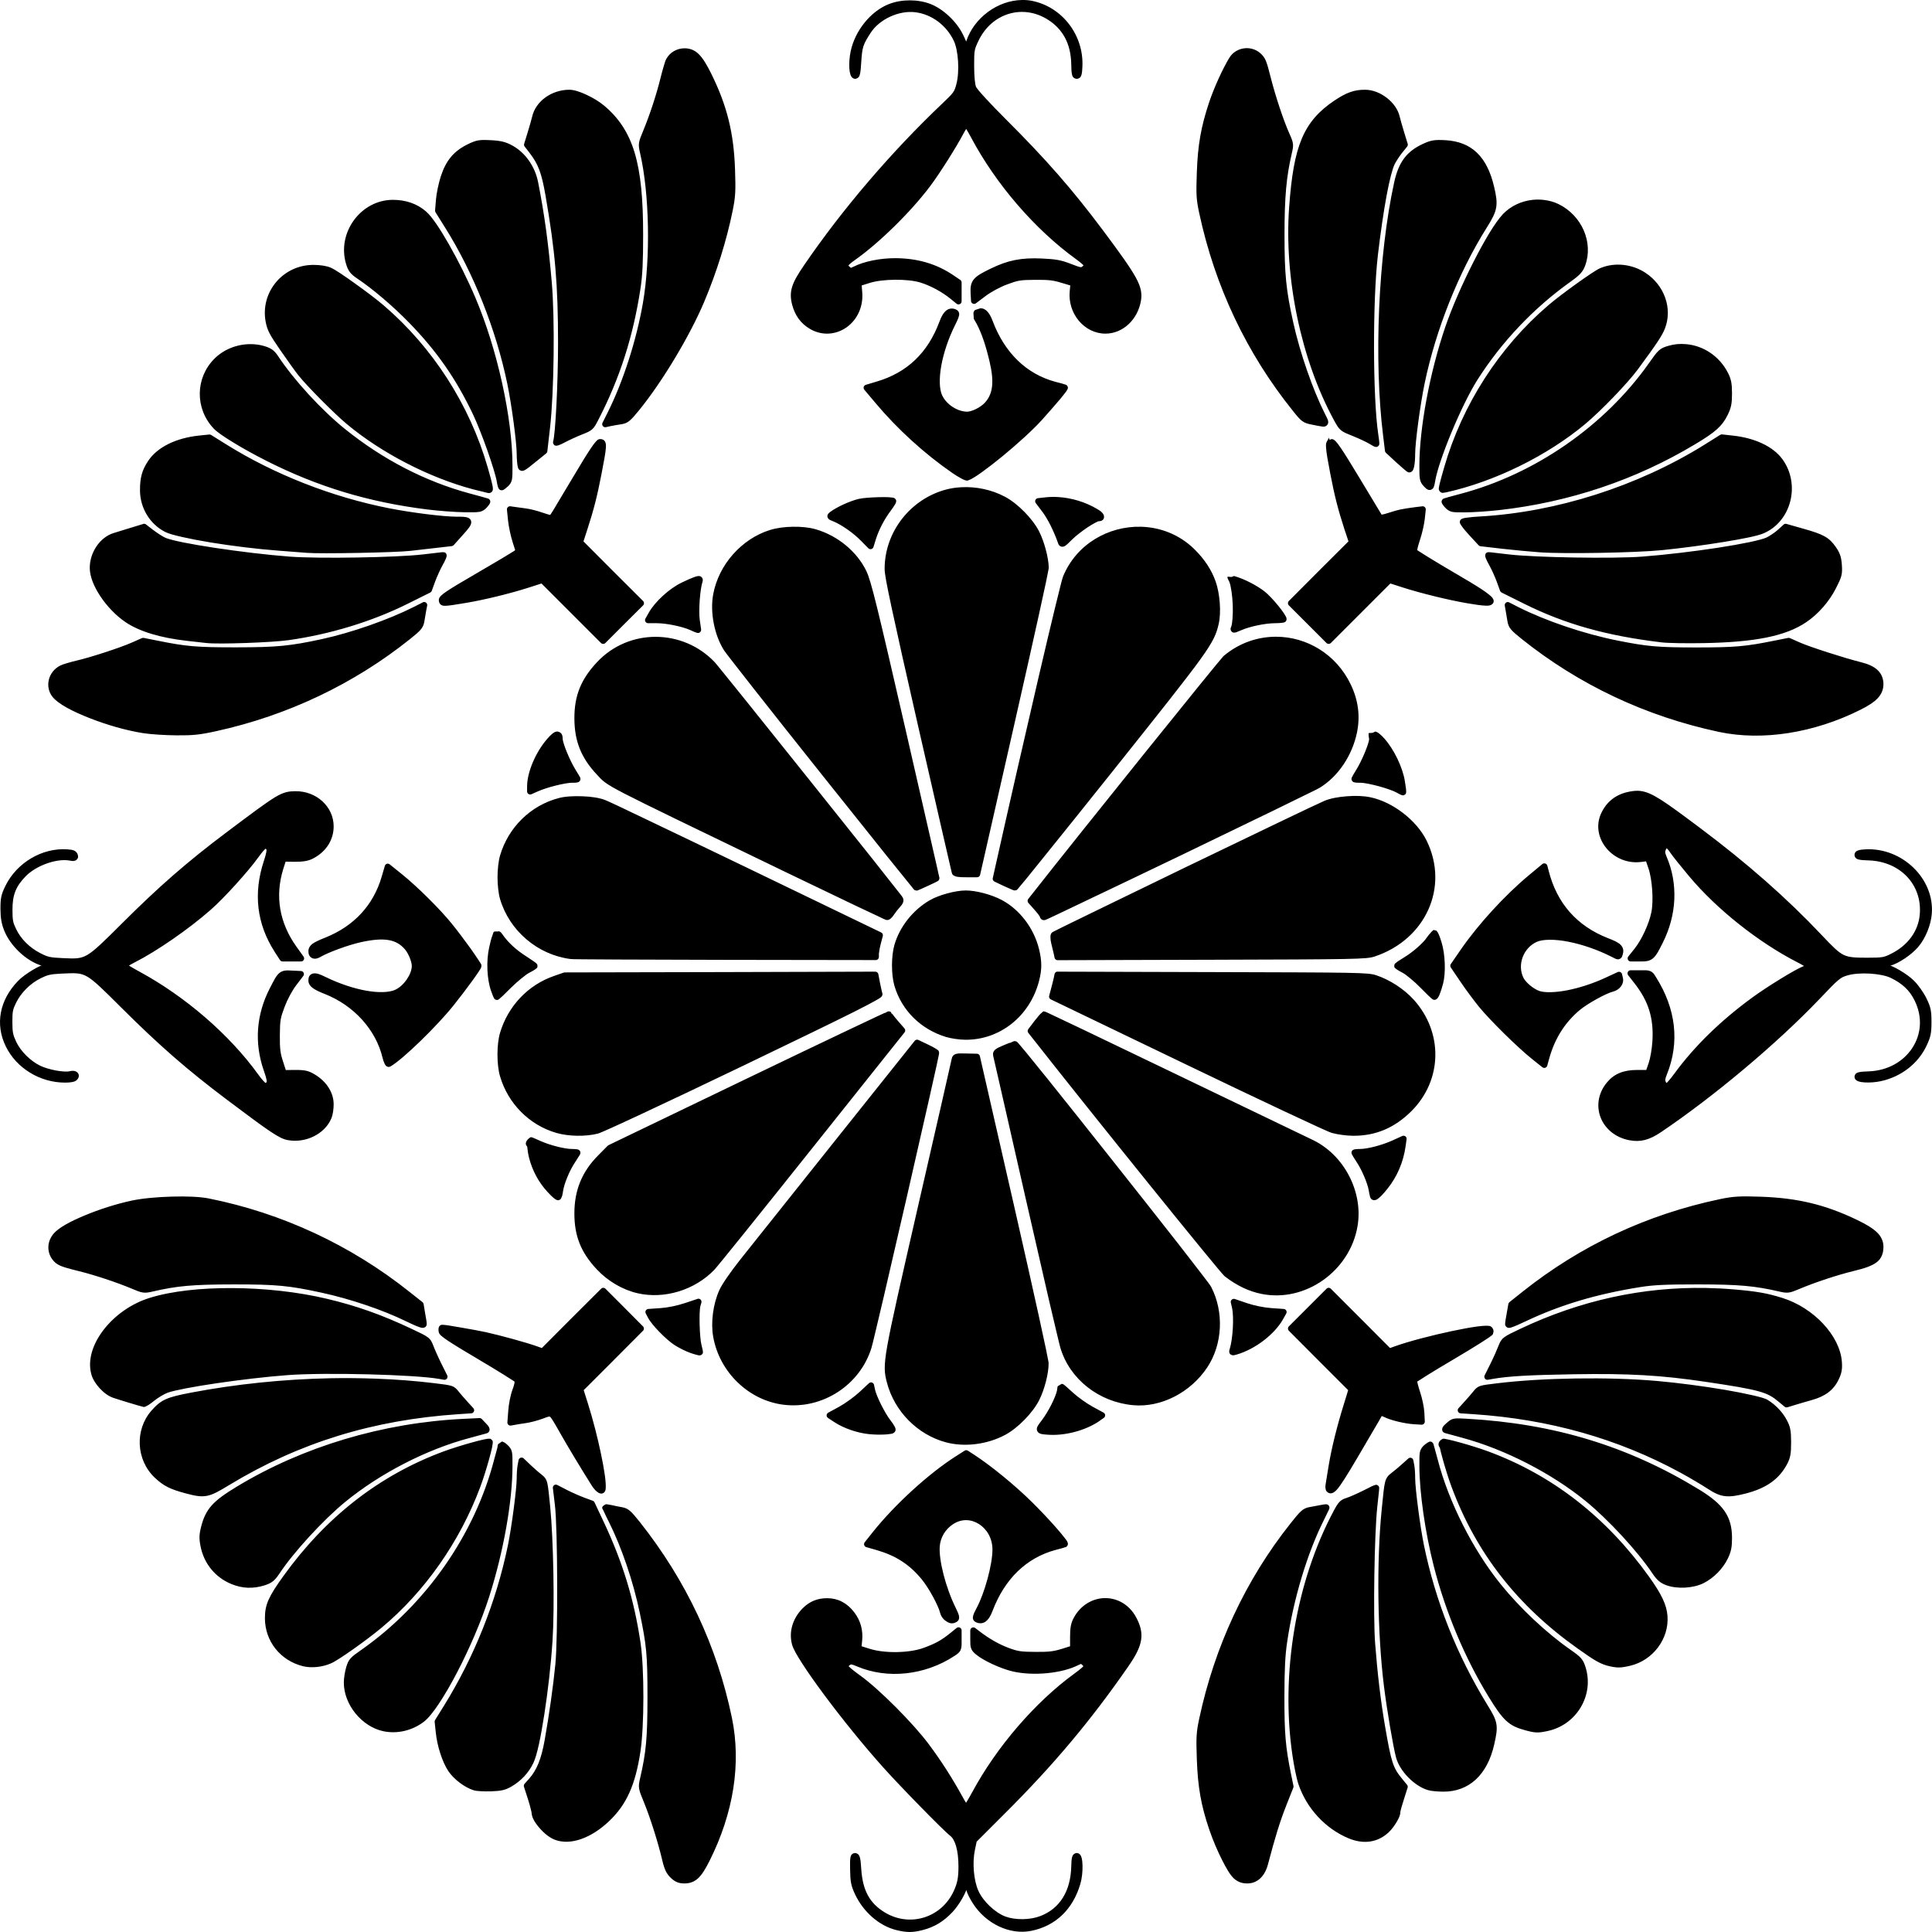 <?xml version="1.0" encoding="UTF-8" standalone="no"?>
<!-- Created with Inkscape (http://www.inkscape.org/) -->

<svg
   xmlns:dc="http://purl.org/dc/elements/1.1/"
   xmlns:cc="http://creativecommons.org/ns#"
   xmlns:rdf="http://www.w3.org/1999/02/22-rdf-syntax-ns#"
   xmlns:svg="http://www.w3.org/2000/svg"
   xmlns="http://www.w3.org/2000/svg"
   version="1.0"
   width="688"
   height="688"
   id="svg24400">
  <defs
     id="defs24403" />
  <path
     d="m 363.904,0.003 c -8.537,0.128 -17.077,6.259 -19.852,14.803 -0.016,-0.042 -0.021,-0.073 -0.038,-0.116 -0.299,-0.748 -0.74,-1.673 -1.195,-2.583 -2.246,-4.495 -6.991,-8.946 -11.449,-10.678 -4.484,-1.743 -10.28,-1.743 -14.764,0 -6.564,2.551 -12.155,9.517 -13.685,16.884 -0.424,2.043 -0.565,4.233 -0.463,5.975 0.051,0.871 0.177,1.632 0.385,2.274 0.104,0.321 0.228,0.592 0.463,0.887 0.235,0.295 0.664,0.617 1.195,0.617 0.467,0 1.048,-0.285 1.311,-0.655 0.263,-0.37 0.362,-0.745 0.463,-1.195 0.202,-0.9 0.297,-2.172 0.424,-4.163 0.337,-5.301 0.647,-6.184 3.354,-10.37 3.123,-4.829 10.077,-8.043 15.882,-7.324 5.84,0.723 11.093,4.637 13.723,10.177 1.61,3.392 2.109,10.856 0.925,15.381 -0.382,1.459 -0.597,2.154 -1.234,3.045 -0.637,0.891 -1.774,1.995 -3.893,4.009 -18.246,17.341 -35.483,37.538 -49.072,57.399 -2.203,3.22 -3.599,5.539 -4.279,7.71 -0.68,2.171 -0.608,4.164 -0.038,6.361 1.02,3.934 3.111,6.797 6.399,8.712 4.408,2.568 9.35,1.995 12.991,-0.578 3.64,-2.573 6.016,-7.141 5.589,-12.451 l -0.193,-2.467 2.93,-0.925 c 4.509,-1.418 13.429,-1.48 17.848,-0.154 3.562,1.069 7.827,3.356 10.793,5.782 l 2.236,1.812 c 0.328,0.257 0.774,0.306 1.15,0.126 0.376,-0.18 0.618,-0.557 0.624,-0.974 l 0,-3.354 0,-3.354 c 0.01,-0.366 -0.164,-0.713 -0.463,-0.925 l -2.506,-1.696 c -6.055,-4.098 -12.895,-6.04 -20.739,-6.052 -5.258,-0.009 -11.14,1.151 -14.802,3.045 -0.688,0.356 -0.985,0.383 -0.925,0.385 0.06,0.002 0.004,0.04 -0.424,-0.347 -0.288,-0.261 -0.405,-0.419 -0.463,-0.501 0.068,-0.092 0.688,-0.771 2.12,-1.773 8.672,-6.065 20.037,-17.188 27.022,-26.483 3.402,-4.527 9.402,-14.041 11.834,-18.696 0.341,-0.652 0.674,-1.183 0.964,-1.658 0.012,0.019 0.027,0.019 0.038,0.038 0.48,0.775 1.096,1.846 1.735,3.045 8.837,16.612 22.697,32.688 37.353,43.29 0.868,0.628 1.685,1.267 2.236,1.773 0.189,0.174 0.303,0.296 0.424,0.424 -0.123,0.141 -0.254,0.305 -0.424,0.424 -0.387,0.271 -0.271,0.27 -0.771,0.193 -0.5,-0.077 -1.553,-0.454 -3.354,-1.156 -3.431,-1.339 -5.339,-1.665 -10.292,-1.889 -7.289,-0.33 -11.979,0.552 -18.349,3.662 -2.937,1.434 -4.703,2.389 -5.821,3.701 -1.117,1.312 -1.301,2.931 -1.195,4.857 l 0.154,2.891 c 0.016,0.403 0.252,0.764 0.614,0.941 0.362,0.177 0.792,0.141 1.12,-0.093 l 3.431,-2.583 c 1.939,-1.463 5.062,-3.164 7.633,-4.125 3.991,-1.491 4.71,-1.618 10.138,-1.658 4.863,-0.035 6.459,0.179 9.444,1.118 0.013,2.3e-4 0.026,2.3e-4 0.038,0 l 2.93,0.887 -0.193,1.927 c -0.824,7.985 5.125,15.227 12.721,15.227 6.231,0 11.527,-5.046 12.644,-11.757 0.403,-2.421 0.083,-4.735 -1.85,-8.249 -1.934,-3.514 -5.438,-8.43 -11.642,-16.73 -10.898,-14.58 -20.435,-25.465 -34.616,-39.59 -2.913,-2.902 -5.496,-5.59 -7.401,-7.671 -0.953,-1.041 -1.753,-1.942 -2.313,-2.621 -0.56,-0.68 -0.917,-1.267 -0.887,-1.195 -0.356,-0.844 -0.694,-3.386 -0.694,-7.44 0,-5.664 0.03,-5.844 1.542,-9.02 4.726,-9.926 15.898,-13.235 24.864,-7.44 5.291,3.42 8.008,8.588 8.172,15.689 0.039,1.7 0.063,2.778 0.231,3.585 0.084,0.404 0.178,0.758 0.463,1.118 0.284,0.359 0.86,0.578 1.272,0.578 0.392,0 0.903,-0.186 1.195,-0.501 0.292,-0.315 0.405,-0.652 0.501,-1.002 0.193,-0.701 0.247,-1.569 0.308,-2.853 0.529,-11.134 -7.113,-21.188 -17.886,-23.399 -1.212,-0.249 -2.441,-0.327 -3.662,-0.308 z M 243.788,17.195 c -2.786,0 -5.289,1.492 -6.553,3.855 -0.306,0.572 -0.513,1.297 -0.848,2.429 -0.335,1.131 -0.736,2.517 -1.079,3.932 -1.426,5.874 -3.821,13.257 -6.245,19.12 -0.861,2.084 -1.337,3.208 -1.503,4.356 -0.167,1.148 0.024,2.095 0.385,3.662 3.322,14.383 3.77,37.403 1.002,53.352 -2.293,13.214 -7.032,27.998 -12.567,39.011 l -1.812,3.624 c -0.195,0.376 -0.157,0.83 0.098,1.168 0.255,0.338 0.682,0.498 1.097,0.413 l 1.735,-0.385 c 0.919,-0.188 2.644,-0.491 3.778,-0.655 1.015,-0.147 1.965,-0.473 2.891,-1.234 0.927,-0.761 1.889,-1.873 3.469,-3.816 8.299,-10.208 18.07,-26.525 23.167,-38.626 4.365,-10.361 7.941,-21.721 10.1,-32.342 1.036,-5.097 1.107,-7.075 0.848,-14.726 -0.437,-12.891 -2.791,-22.585 -8.403,-33.962 -1.654,-3.352 -2.992,-5.57 -4.472,-7.054 -1.479,-1.485 -3.213,-2.12 -5.088,-2.12 z m 199.101,0.038 c -2.022,0.304 -3.93,1.432 -5.088,3.315 -2.388,3.883 -5.537,10.826 -7.247,15.959 -2.896,8.694 -4.005,15.121 -4.356,24.903 -0.279,7.765 -0.215,9.498 0.848,14.456 5.602,26.139 16.863,49.915 33.344,70.429 1.526,1.9 2.352,2.936 3.354,3.662 1.002,0.726 2.033,0.981 3.508,1.272 1.305,0.257 2.29,0.47 3.045,0.578 0.756,0.108 1.293,0.317 2.082,-0.231 0.394,-0.274 0.62,-0.853 0.617,-1.234 -0.004,-0.381 -0.083,-0.638 -0.193,-0.925 -0.22,-0.575 -0.573,-1.231 -1.002,-2.082 -4.324,-8.578 -8.888,-21.73 -11.256,-32.458 -2.594,-11.754 -3.127,-17.142 -3.122,-31.34 0.005,-13.421 0.656,-20.613 2.583,-28.873 0.348,-1.492 0.543,-2.386 0.424,-3.431 -0.119,-1.045 -0.525,-2.003 -1.234,-3.585 -2.136,-4.767 -5.011,-13.412 -6.784,-20.431 -0.698,-2.763 -1.145,-4.414 -1.658,-5.628 -0.512,-1.214 -1.195,-2.009 -2.005,-2.698 -1.691,-1.441 -3.831,-1.963 -5.859,-1.658 z m -240.155,14.726 c -6.211,0.009 -11.961,4.026 -13.222,9.56 -0.161,0.705 -0.89,3.304 -1.58,5.551 l -1.272,4.125 c -0.102,0.328 -0.045,0.684 0.154,0.964 l 1.85,2.39 c 3.023,3.959 4.2,7.04 5.589,15.034 3.465,19.939 4.468,31.824 4.472,52.619 0.001,7.007 -0.24,15.255 -0.578,22.011 -0.169,3.378 -0.375,6.374 -0.578,8.673 -0.102,1.15 -0.206,2.111 -0.308,2.853 -0.102,0.741 -0.232,1.282 -0.27,1.388 -0.049,0.137 -0.081,0.355 -0.038,0.617 0.042,0.262 0.222,0.572 0.424,0.732 0.404,0.321 0.672,0.24 0.848,0.231 0.353,-0.017 0.536,-0.096 0.81,-0.193 0.547,-0.194 1.224,-0.505 2.005,-0.925 1.423,-0.765 4.292,-2.091 6.206,-2.853 1.761,-0.701 2.805,-1.091 3.701,-1.927 0.895,-0.837 1.404,-1.894 2.351,-3.739 7.47,-14.551 12.179,-29.299 14.764,-46.181 0.75,-4.898 0.962,-9.475 0.964,-19.352 0.002,-12.644 -0.841,-21.872 -3.007,-29.104 -2.166,-7.232 -5.696,-12.464 -10.871,-16.807 -1.718,-1.442 -4.043,-2.836 -6.322,-3.893 -2.279,-1.057 -4.405,-1.776 -6.091,-1.773 z m 283.329,0 c -3.802,0.005 -6.492,0.926 -10.871,3.855 -5.402,3.613 -9.129,7.681 -11.603,13.531 -2.474,5.849 -3.713,13.435 -4.51,24.324 -1.85,25.272 4.247,54.408 15.882,75.826 0.973,1.79 1.532,2.831 2.506,3.662 0.973,0.831 2.11,1.24 4.202,2.082 2.271,0.914 5.05,2.232 5.859,2.737 0.521,0.325 0.989,0.606 1.388,0.81 0.199,0.102 0.399,0.202 0.578,0.27 0.089,0.034 0.16,0.05 0.308,0.077 0.074,0.014 0.152,0.05 0.308,0.038 0.157,-0.011 0.451,-0.066 0.732,-0.347 0.343,-0.343 0.289,-0.477 0.308,-0.578 0.02,-0.101 0.036,-0.174 0.038,-0.231 0.006,-0.115 0.005,-0.2 0,-0.308 -0.01,-0.216 -0.044,-0.5 -0.077,-0.81 -0.067,-0.619 -0.177,-1.403 -0.308,-2.274 -1.94,-12.842 -2.026,-47.743 -0.116,-63.875 0.971,-8.2 2.046,-15.46 3.084,-21.086 1.038,-5.627 2.132,-9.68 2.853,-11.141 0.494,-1.002 1.783,-2.996 2.698,-4.125 l 1.773,-2.197 c 0.225,-0.282 0.297,-0.657 0.193,-1.002 l -1.272,-4.125 c -0.691,-2.252 -1.418,-4.837 -1.58,-5.551 -0.596,-2.613 -2.377,-4.973 -4.626,-6.707 -2.249,-1.734 -5.003,-2.856 -7.748,-2.853 z m -311.315,17.964 c -4.085,-0.214 -5.106,-0.063 -8.288,1.503 -4.905,2.415 -7.662,5.765 -9.483,11.372 -0.808,2.487 -1.56,6.126 -1.735,8.365 l -0.308,3.778 c -0.018,0.229 0.035,0.458 0.154,0.655 l 3.431,5.474 c 10.075,16.05 18.106,36.208 22.127,55.549 1.571,7.559 3.344,20.985 3.354,25.018 0.002,0.903 0.048,1.847 0.116,2.66 0.067,0.813 0.136,1.428 0.27,1.927 0.085,0.317 0.104,0.744 0.655,1.156 0.276,0.206 0.662,0.331 0.964,0.308 0.301,-0.023 0.554,-0.129 0.771,-0.231 0.867,-0.411 1.8,-1.207 3.701,-2.737 l 4.048,-3.277 c 0.219,-0.184 0.358,-0.447 0.385,-0.732 l 0.964,-8.404 c 1.44,-12.756 1.746,-38.751 0.617,-51.771 -1.204,-13.876 -2.58,-24.03 -4.857,-35.619 -1.101,-5.606 -4.543,-10.565 -9.213,-13.107 -2.375,-1.293 -4.068,-1.7 -7.671,-1.889 z m 339.956,0 c -3.854,-0.212 -5.117,-10e-4 -7.902,1.272 -5.87,2.685 -8.751,6.523 -10.331,13.762 -5.665,25.958 -7.269,63.339 -3.932,90.204 l 0.655,5.397 c 0.027,0.266 0.151,0.513 0.347,0.694 l 3.624,3.354 c 1.01,0.928 1.962,1.769 2.698,2.39 0.368,0.311 0.676,0.581 0.925,0.771 0.125,0.095 0.237,0.16 0.347,0.231 0.055,0.036 0.115,0.076 0.193,0.116 0.078,0.04 0.111,0.09 0.463,0.116 0.436,0.032 0.827,-0.178 1.041,-0.385 0.214,-0.208 0.329,-0.413 0.424,-0.617 0.19,-0.408 0.287,-0.849 0.385,-1.388 0.198,-1.077 0.304,-2.508 0.308,-4.202 0.01,-4.033 1.782,-17.459 3.354,-25.018 4.003,-19.259 12.088,-39.541 22.088,-55.472 1.899,-3.025 3.005,-5.013 3.392,-7.17 0.387,-2.157 0.025,-4.301 -0.732,-7.517 -1.242,-5.268 -3.202,-9.284 -6.091,-12.066 -2.889,-2.782 -6.673,-4.22 -11.256,-4.472 z m -374.842,21.24 c -11.408,0.05 -19.898,11.675 -16.653,22.744 0.746,2.545 1.551,3.642 4.009,5.281 5.462,3.645 12.847,9.923 18.696,15.959 9.696,10.007 16.436,19.703 22.435,32.227 1.492,3.115 3.481,8.161 5.165,12.914 1.685,4.753 3.096,9.345 3.392,11.179 0.105,0.65 0.21,1.225 0.347,1.696 0.068,0.236 0.132,0.446 0.231,0.655 0.05,0.105 0.111,0.201 0.231,0.347 0.121,0.146 0.372,0.424 0.925,0.424 0.601,0 0.615,-0.139 0.771,-0.231 0.156,-0.092 0.301,-0.187 0.463,-0.308 0.323,-0.243 0.679,-0.546 1.041,-0.887 0.614,-0.577 1.184,-1.329 1.388,-2.39 0.204,-1.061 0.193,-2.448 0.193,-4.896 0,-17.048 -5.438,-41.64 -13.222,-59.905 -2.782,-6.528 -6.185,-13.316 -9.367,-18.889 -3.182,-5.573 -6.013,-9.857 -8.172,-11.757 -3.126,-2.752 -7.239,-4.184 -11.873,-4.163 z m 405.95,0 c -3.997,0.425 -7.85,2.172 -10.639,5.127 -2.804,2.971 -6.599,9.414 -10.447,16.961 -3.848,7.548 -7.659,16.161 -10.1,23.322 -5.457,16.014 -9.174,35.849 -9.174,49.227 0,2.34 0.001,3.718 0.193,4.78 0.191,1.062 0.658,1.815 1.234,2.429 0.41,0.436 0.742,0.806 1.118,1.079 0.188,0.137 0.412,0.263 0.694,0.347 0.281,0.084 0.66,0.072 1.002,-0.077 0.684,-0.298 0.858,-0.818 1.002,-1.272 0.144,-0.454 0.24,-0.959 0.347,-1.619 1.204,-7.462 9.426,-27.328 15.149,-36.313 8.575,-13.459 19.963,-25.445 32.843,-34.655 1.806,-1.292 2.907,-2.148 3.739,-3.045 0.832,-0.897 1.336,-1.82 1.735,-2.93 2.967,-8.266 -1.228,-17.798 -9.521,-21.857 -1.622,-0.794 -3.397,-1.25 -5.165,-1.465 -1.329,-0.162 -2.677,-0.18 -4.009,-0.038 z m -434.129,23.168 c -10.884,-0.05 -19.073,9.669 -17.077,20.277 0.273,1.448 0.648,2.67 1.426,4.163 0.778,1.493 1.957,3.272 3.855,6.014 2.467,3.563 5.279,7.512 6.399,8.905 3.304,4.108 12.775,13.616 17.192,17.308 12.316,10.293 29.382,19.126 45.101,23.284 1.359,0.359 2.643,0.648 3.624,0.887 0.49,0.119 0.882,0.238 1.195,0.308 0.157,0.035 0.315,0.056 0.424,0.077 0.109,0.022 0.11,0.027 0.308,0.038 0.391,0.022 0.959,-0.284 1.156,-0.617 0.197,-0.333 0.223,-0.582 0.231,-0.81 0.017,-0.455 -0.062,-0.901 -0.193,-1.542 -0.262,-1.281 -0.802,-3.234 -1.658,-6.206 -6.405,-22.241 -19.546,-42.71 -37.083,-57.708 -2.49,-2.13 -6.505,-5.151 -10.254,-7.825 -1.874,-1.337 -3.672,-2.606 -5.165,-3.585 -1.493,-0.979 -2.638,-1.661 -3.431,-2.005 -1.451,-0.628 -3.752,-0.953 -6.052,-0.964 z m 466.355,0 c -2.748,-0.291 -5.545,0.069 -8.095,1.118 -0.772,0.318 -1.813,0.963 -3.277,1.927 -1.464,0.964 -3.262,2.212 -5.127,3.546 -3.73,2.669 -7.744,5.707 -10.177,7.787 -17.537,14.998 -30.678,35.467 -37.083,57.708 -0.702,2.438 -1.466,5.138 -1.696,6.206 -0.091,0.425 -0.156,0.749 -0.193,1.079 -0.036,0.33 -0.103,0.765 0.308,1.272 0.206,0.253 0.494,0.446 0.732,0.501 0.239,0.055 0.451,0.014 0.617,0 0.331,-0.028 0.597,-0.073 0.964,-0.154 17.226,-3.81 35.895,-12.978 49.496,-24.324 5.572,-4.649 15.128,-14.555 18.773,-19.506 6.667,-9.055 8.654,-11.998 9.637,-14.571 2.733,-7.153 -0.237,-15.388 -7.016,-19.814 -2.389,-1.56 -5.116,-2.485 -7.864,-2.776 z M 349.102,109.79 c -2.124,0.736 -1.999,0.369 -2.467,1.619 0.256,3.18 -0.116,1.479 1.118,3.816 1.766,3.32 3.227,7.594 4.587,13.299 0.908,3.806 1.219,6.781 0.925,9.175 -0.294,2.394 -1.151,4.214 -2.621,5.782 -0.687,0.733 -1.848,1.56 -3.045,2.159 -1.197,0.599 -2.461,0.96 -3.084,0.964 -3.556,0.023 -7.533,-2.578 -9.059,-5.937 -0.921,-2.027 -1.076,-5.877 -0.27,-10.37 0.806,-4.493 2.485,-9.631 4.857,-14.379 0.725,-1.451 1.171,-2.408 1.388,-3.2 0.108,-0.396 0.198,-0.757 0.116,-1.195 -0.082,-0.438 -0.429,-0.901 -0.771,-1.118 -1.16,-0.736 -2.679,-0.717 -3.739,0.116 -1.06,0.833 -1.812,2.184 -2.506,4.048 -4.126,11.09 -11.542,18.145 -22.358,21.317 l -3.855,1.156 c -0.348,0.105 -0.622,0.377 -0.73,0.724 -0.108,0.347 -0.037,0.726 0.19,1.01 l 3.932,4.664 c 7.715,9.228 17.449,18.114 27.408,24.98 1.121,0.773 2.226,1.448 3.122,1.927 0.448,0.24 0.845,0.441 1.195,0.578 0.175,0.069 0.318,0.113 0.501,0.154 0.183,0.042 0.375,0.143 0.81,0 1.26,-0.414 2.864,-1.471 5.011,-3.007 2.147,-1.536 4.726,-3.535 7.363,-5.705 5.273,-4.341 10.829,-9.379 14.032,-12.952 2.735,-3.051 5.021,-5.662 6.592,-7.556 0.785,-0.947 1.398,-1.711 1.812,-2.274 0.207,-0.282 0.337,-0.515 0.463,-0.732 0.063,-0.109 0.134,-0.206 0.193,-0.385 0.029,-0.09 0.08,-0.212 0.077,-0.424 -0.002,-0.212 -0.118,-0.628 -0.463,-0.887 -0.334,-0.251 -0.3,-0.162 -0.385,-0.193 -0.086,-0.031 -0.2,-0.043 -0.308,-0.077 -0.216,-0.068 -0.476,-0.175 -0.81,-0.27 -0.667,-0.189 -1.566,-0.402 -2.506,-0.655 -10.326,-2.787 -18.099,-10.353 -22.358,-21.742 -0.503,-1.344 -1.082,-2.419 -1.773,-3.2 -0.691,-0.781 -1.583,-1.284 -2.583,-1.234 z M 89.249,122.549 c -4.777,-0.012 -9.568,1.824 -12.952,5.243 -6.794,6.863 -6.881,17.767 -0.193,24.825 1.2,1.266 3.751,2.982 7.131,5.05 3.381,2.068 7.528,4.358 11.642,6.438 18.254,9.229 36.34,14.701 57.167,17.308 4.101,0.513 10.08,0.969 13.376,1.002 2.79,0.029 4.238,0.051 5.358,-0.154 1.12,-0.205 1.891,-0.811 2.506,-1.465 0.37,-0.394 0.657,-0.743 0.887,-1.079 0.115,-0.168 0.22,-0.327 0.308,-0.54 0.044,-0.106 0.1,-0.234 0.116,-0.463 0.015,-0.229 -0.059,-0.709 -0.463,-1.002 -0.272,-0.198 -0.253,-0.133 -0.308,-0.154 -0.056,-0.021 -0.134,-0.058 -0.193,-0.077 -0.118,-0.039 -0.244,-0.062 -0.424,-0.116 -0.36,-0.108 -0.867,-0.256 -1.465,-0.424 -1.195,-0.336 -2.81,-0.764 -4.549,-1.234 -15.772,-4.259 -30.88,-12.097 -44.292,-22.898 -8.488,-6.835 -18.367,-17.63 -23.938,-26.098 -1.288,-1.958 -2.478,-2.783 -4.973,-3.508 -1.538,-0.447 -3.15,-0.651 -4.741,-0.655 z m 507.948,0 c -1.044,0.099 -2.078,0.312 -3.122,0.617 -1.384,0.403 -2.385,0.775 -3.354,1.658 -0.969,0.883 -1.856,2.144 -3.469,4.433 -15.801,22.421 -40.714,39.653 -67.305,46.644 -1.524,0.401 -2.959,0.784 -4.009,1.079 -0.525,0.148 -0.951,0.287 -1.272,0.385 -0.16,0.049 -0.275,0.078 -0.385,0.116 -0.055,0.019 -0.098,0.054 -0.154,0.077 -0.057,0.023 -0.065,-0.034 -0.308,0.154 -0.385,0.297 -0.478,0.775 -0.463,1.002 0.015,0.227 0.071,0.356 0.116,0.463 0.088,0.214 0.193,0.372 0.308,0.54 0.23,0.336 0.517,0.686 0.887,1.079 0.612,0.651 1.362,1.247 2.39,1.465 1.028,0.218 2.291,0.193 4.587,0.193 2.811,0 8.248,-0.359 12.258,-0.81 24.931,-2.8 48.586,-10.745 69.734,-23.438 3.607,-2.165 5.986,-3.738 7.748,-5.32 1.762,-1.581 2.886,-3.154 3.855,-5.127 1.262,-2.57 1.542,-4.085 1.542,-7.671 0,-3.499 -0.3,-5.073 -1.426,-7.286 -3.053,-6.001 -8.816,-9.763 -15.034,-10.254 -1.031,-0.081 -2.078,-0.099 -3.122,0 z m 15.766,32.15 c -0.137,0.026 -0.268,0.079 -0.385,0.154 l -5.782,3.624 c -23.686,14.705 -52.556,23.909 -79.756,25.442 -1.676,0.095 -3.194,0.227 -4.356,0.385 -0.581,0.079 -1.075,0.137 -1.465,0.231 -0.195,0.047 -0.353,0.113 -0.54,0.193 -0.093,0.04 -0.215,0.097 -0.347,0.193 -0.132,0.096 -0.313,0.221 -0.424,0.617 -0.162,0.578 0.006,0.758 0.077,0.925 0.071,0.167 0.139,0.275 0.231,0.424 0.184,0.299 0.435,0.656 0.732,1.041 0.595,0.77 1.397,1.708 2.313,2.698 l 3.277,3.546 c 0.181,0.196 0.428,0.32 0.694,0.347 l 7.594,0.887 c 4.218,0.48 10.246,1.032 13.453,1.272 8.421,0.629 34.383,0.165 43.598,-0.771 7.389,-0.75 15.432,-1.84 22.088,-2.93 6.657,-1.09 11.768,-2.095 13.954,-3.007 9.983,-4.165 13.366,-17.533 6.784,-26.483 -3.354,-4.561 -9.909,-7.541 -17.616,-8.365 l -3.816,-0.424 c -0.102,-0.015 -0.206,-0.015 -0.308,0 l 0,0 z m -538.479,0.038 -3.701,0.385 c -8.023,0.857 -14.708,4.053 -18.002,8.982 -2.2,3.292 -2.933,5.989 -2.93,10.447 0.004,6.291 3.487,12.109 8.982,14.88 1.232,0.621 3.301,1.184 6.091,1.812 2.789,0.628 6.239,1.302 10.061,1.927 7.644,1.25 16.681,2.363 24.285,2.93 4.194,0.313 8.702,0.662 9.984,0.771 4.805,0.41 31.577,-0.103 36.775,-0.694 2.604,-0.296 7,-0.794 9.791,-1.118 l 5.05,-0.578 c 0.266,-0.027 0.513,-0.151 0.694,-0.347 l 3.315,-3.701 c 0.961,-1.073 1.695,-1.904 2.197,-2.621 0.251,-0.359 0.439,-0.672 0.578,-1.041 0.139,-0.369 0.243,-0.866 0.077,-1.349 -0.166,-0.484 -0.561,-0.825 -0.925,-1.002 -0.364,-0.177 -0.748,-0.249 -1.156,-0.308 -0.817,-0.119 -1.83,-0.113 -3.161,-0.116 -4.569,-0.011 -15.782,-1.4 -23.784,-2.968 -20.519,-4.022 -41.206,-12.152 -58.4,-22.937 l -5.127,-3.2 c -0.208,-0.127 -0.452,-0.181 -0.694,-0.154 l 0,0 z m 139.313,1.619 c -0.877,0 -1.199,0.462 -1.658,0.964 -0.458,0.502 -0.982,1.201 -1.658,2.197 -1.351,1.993 -3.292,5.132 -6.168,9.984 -2.057,3.471 -4.027,6.744 -5.512,9.213 -0.742,1.234 -1.347,2.286 -1.812,3.045 -0.465,0.759 -0.834,1.291 -0.848,1.311 -0.142,0.197 -0.161,0.271 -0.193,0.308 -0.148,-0.004 -1.032,-0.231 -2.698,-0.81 -1.922,-0.667 -4.411,-1.315 -5.898,-1.503 -1.293,-0.163 -3.104,-0.41 -3.97,-0.54 l -1.619,-0.231 c -0.332,-0.043 -0.665,0.067 -0.905,0.3 -0.24,0.233 -0.361,0.562 -0.329,0.895 l 0.385,3.816 c 0.236,2.225 0.943,5.562 1.619,7.671 l 0.925,2.93 -0.424,0.347 c -0.013,-2.3e-4 -0.026,-2.3e-4 -0.038,0 0.031,-0.025 -0.545,0.339 -1.311,0.81 -0.765,0.471 -1.801,1.108 -3.045,1.85 -2.489,1.485 -5.765,3.412 -9.252,5.435 -5.189,3.012 -8.381,4.92 -10.292,6.206 -0.956,0.643 -1.583,1.123 -2.043,1.581 -0.46,0.458 -0.856,1.003 -0.771,1.735 0.04,0.343 0.102,0.937 0.617,1.388 0.515,0.451 1.101,0.474 1.735,0.463 1.268,-0.022 3.25,-0.357 7.17,-1.002 6.448,-1.061 15.752,-3.321 22.474,-5.474 l 4.549,-1.465 10.369,10.37 10.832,10.832 c 0.427,0.422 1.115,0.422 1.542,0 l 6.707,-6.707 6.746,-6.707 c 0.422,-0.427 0.422,-1.115 0,-1.542 l -10.871,-10.832 -10.369,-10.408 1.388,-4.279 c 2.276,-6.979 3.531,-11.915 5.05,-19.814 0.924,-4.804 1.437,-7.537 1.542,-9.252 0.053,-0.857 0.049,-1.484 -0.27,-2.12 -0.159,-0.318 -0.443,-0.608 -0.771,-0.771 -0.328,-0.163 -0.659,-0.193 -0.925,-0.193 z m 260.354,0 c -1.715,1.045 0.117,-2.264 -1.696,0.964 -0.311,0.634 -0.283,1.261 -0.231,2.12 0.104,1.718 0.583,4.463 1.503,9.252 1.519,7.899 2.773,12.835 5.05,19.814 l 1.426,4.279 -10.408,10.37 -10.832,10.871 c -0.422,0.427 -0.422,1.115 0,1.542 l 6.707,6.707 6.707,6.707 c 0.427,0.422 1.115,0.422 1.542,0 l 10.832,-10.832 10.369,-10.37 4.549,1.465 c 6.328,2.028 16.182,4.437 22.666,5.551 3.048,0.524 5.303,0.858 6.823,0.887 0.76,0.014 1.321,0.01 1.966,-0.347 0.323,-0.178 0.696,-0.56 0.771,-1.041 0.075,-0.481 -0.101,-0.874 -0.27,-1.156 -0.337,-0.565 -0.815,-0.959 -1.503,-1.503 -0.688,-0.545 -1.57,-1.192 -2.698,-1.927 -2.256,-1.471 -5.466,-3.387 -9.637,-5.821 -3.688,-2.152 -7.053,-4.175 -9.521,-5.705 -1.234,-0.765 -2.236,-1.388 -2.93,-1.85 -0.278,-0.185 -0.489,-0.305 -0.655,-0.424 0.034,-0.215 0.068,-0.492 0.154,-0.848 0.188,-0.775 0.501,-1.805 0.848,-2.853 0.741,-2.24 1.478,-5.47 1.696,-7.44 l 0.347,-3.277 c 0.031,-0.325 -0.086,-0.647 -0.317,-0.878 -0.231,-0.231 -0.553,-0.347 -0.878,-0.317 l -2.274,0.27 c -0.013,-2.2e-4 -0.026,-2.2e-4 -0.038,0 -5.304,0.707 -6.307,0.946 -9.56,2.005 -1.407,0.458 -2.276,0.664 -2.621,0.694 -0.069,0.006 -0.017,0.001 -0.038,0 -0.309,-0.512 -3.901,-6.465 -8.134,-13.492 -2.939,-4.879 -4.928,-8.089 -6.322,-10.138 -0.697,-1.025 -1.233,-1.756 -1.696,-2.274 -0.232,-0.259 -0.451,-0.477 -0.694,-0.655 -0.243,-0.178 -0.531,-0.347 -1.002,-0.347 z m -131.873,17.154 c -1.773,0.098 -3.485,0.34 -5.165,0.771 -12.845,3.298 -22.088,15.129 -22.088,28.256 0,1.738 0.686,5.404 2.506,13.916 1.819,8.512 4.761,21.701 9.367,41.864 3.264,14.287 6.256,27.363 8.442,36.891 1.093,4.764 1.994,8.657 2.621,11.372 0.313,1.358 0.56,2.422 0.732,3.161 0.086,0.369 0.144,0.645 0.193,0.848 0.024,0.102 0.062,0.17 0.077,0.231 0.015,0.061 -0.006,0.057 0.038,0.193 0.177,0.542 0.597,0.777 0.925,0.925 0.328,0.148 0.651,0.245 1.041,0.308 0.779,0.126 1.788,0.154 3.122,0.154 l 3.855,0 c 0.514,0.005 0.963,-0.347 1.079,-0.848 l 12.22,-53.776 c 3.361,-14.796 6.419,-28.427 8.635,-38.472 1.108,-5.023 2,-9.138 2.621,-12.066 0.311,-1.464 0.529,-2.638 0.694,-3.469 0.082,-0.416 0.149,-0.75 0.193,-1.002 0.044,-0.252 0.08,-0.263 0.077,-0.617 -0.026,-3.46 -1.595,-9.275 -3.392,-12.837 -2.304,-4.565 -7.633,-9.998 -12.181,-12.413 -4.772,-2.533 -10.311,-3.686 -15.612,-3.392 z m 34.693,3.508 c -1.547,-0.102 -3.093,-0.09 -4.587,0.077 l -2.775,0.308 c -0.389,0.042 -0.726,0.288 -0.885,0.645 -0.159,0.357 -0.115,0.773 0.114,1.089 l 2.39,3.161 c 1.88,2.498 4.026,6.753 5.589,11.218 0.106,0.303 0.261,0.752 0.848,1.041 0.587,0.289 1.185,0.094 1.542,-0.116 0.714,-0.419 1.365,-1.119 2.621,-2.351 1.3,-1.275 3.462,-2.954 5.435,-4.279 0.987,-0.663 1.957,-1.222 2.698,-1.619 0.37,-0.199 0.691,-0.369 0.925,-0.463 0.234,-0.093 0.399,-0.116 0.27,-0.116 0.521,-0.001 1.045,-0.016 1.542,-0.463 0.249,-0.223 0.429,-0.581 0.463,-0.925 0.033,-0.344 -0.046,-0.654 -0.154,-0.887 -0.431,-0.929 -1.252,-1.469 -2.429,-2.159 -4.161,-2.439 -8.956,-3.857 -13.607,-4.163 z m -64.183,0.038 c -2.637,0.078 -5.456,0.249 -7.016,0.617 -3.042,0.717 -7.767,2.866 -10.061,4.587 -0.255,0.191 -0.458,0.352 -0.694,0.617 -0.118,0.132 -0.266,0.309 -0.347,0.617 -0.081,0.307 10e-4,0.706 0.154,0.964 0.306,0.515 0.584,0.621 0.887,0.771 0.303,0.15 0.659,0.271 1.118,0.463 2.958,1.236 7.158,4.195 9.791,6.9 l 2.621,2.66 c 0.274,0.265 0.666,0.37 1.035,0.275 0.369,-0.094 0.664,-0.374 0.776,-0.738 l 0.848,-2.737 c 1.091,-3.484 3.1,-7.295 5.358,-10.254 0.545,-0.714 0.98,-1.382 1.311,-1.927 0.165,-0.273 0.321,-0.493 0.424,-0.732 0.052,-0.12 0.08,-0.238 0.116,-0.424 0.035,-0.186 0.176,-0.595 -0.308,-1.079 -0.307,-0.307 -0.484,-0.335 -0.655,-0.386 -0.172,-0.05 -0.321,-0.051 -0.501,-0.077 -0.36,-0.053 -0.817,-0.093 -1.311,-0.116 -0.987,-0.046 -2.227,-0.039 -3.546,0 z m -261.703,9.483 c -0.013,0.013 -0.026,0.025 -0.038,0.038 l -4.549,1.388 c -2.508,0.773 -5.27,1.616 -6.129,1.889 -4.852,1.541 -8.403,6.929 -8.403,12.374 0,3.085 1.498,6.698 3.816,10.177 2.318,3.478 5.471,6.81 8.905,9.136 4.986,3.377 12.479,5.605 21.895,6.669 2.75,0.311 5.856,0.656 6.862,0.771 2.274,0.26 7.954,0.209 13.993,0 6.039,-0.209 12.255,-0.586 15.227,-1.002 14.827,-2.075 29.805,-6.648 42.48,-12.952 l 8.057,-4.009 c 0.246,-0.119 0.438,-0.325 0.54,-0.578 l 1.195,-3.277 c 0.62,-1.714 1.886,-4.506 2.737,-6.014 0.468,-0.829 0.835,-1.568 1.079,-2.159 0.122,-0.295 0.212,-0.528 0.27,-0.81 0.029,-0.141 0.057,-0.307 0,-0.617 -0.029,-0.155 -0.085,-0.39 -0.308,-0.617 -0.224,-0.227 -0.594,-0.318 -0.848,-0.308 -0.24,0.009 -0.367,-0.004 -0.771,0.038 -0.404,0.043 -0.957,0.119 -1.619,0.193 -1.323,0.147 -3.09,0.359 -4.973,0.578 -9.411,1.095 -37.153,1.545 -47.299,0.771 -8.186,-0.624 -18.176,-1.837 -26.675,-3.122 -4.25,-0.643 -8.141,-1.308 -11.217,-1.927 -3.076,-0.619 -5.413,-1.228 -6.322,-1.619 -0.936,-0.403 -3.027,-1.726 -4.356,-2.776 -0.013,-2.3e-4 -0.026,-2.3e-4 -0.038,0 l -2.583,-2.005 c -0.257,-0.214 -0.598,-0.299 -0.925,-0.231 z m 584.582,0 c -0.188,0.044 -0.361,0.137 -0.501,0.27 l -2.082,1.889 c -1.038,0.938 -3.021,2.263 -4.048,2.737 -0.847,0.391 -3.138,1.029 -6.168,1.658 -3.029,0.629 -6.866,1.316 -11.102,1.966 -8.472,1.3 -18.532,2.514 -27.022,3.161 -10.146,0.774 -37.888,0.324 -47.299,-0.771 -1.883,-0.219 -3.65,-0.431 -4.973,-0.578 -0.662,-0.073 -1.215,-0.15 -1.619,-0.193 -0.404,-0.043 -0.531,-0.029 -0.771,-0.038 -0.254,-0.01 -0.624,0.081 -0.848,0.308 -0.224,0.227 -0.28,0.462 -0.308,0.617 -0.057,0.31 -0.029,0.476 0,0.617 0.058,0.281 0.148,0.514 0.27,0.81 0.244,0.591 0.611,1.329 1.079,2.159 0.851,1.508 2.116,4.3 2.737,6.014 l 1.195,3.277 c 0.102,0.253 0.294,0.459 0.54,0.578 l 8.057,4.009 c 14.548,7.236 29.333,11.387 48.84,13.723 2.396,0.287 9.042,0.386 15.149,0.27 18.206,-0.345 29.091,-2.483 36.467,-7.478 4.271,-2.892 8.165,-7.375 10.524,-12.027 1.027,-2.025 1.616,-3.237 1.927,-4.433 0.312,-1.196 0.293,-2.282 0.193,-3.855 -0.177,-2.78 -0.665,-4.263 -2.082,-6.322 -1.155,-1.678 -2.299,-2.911 -4.048,-3.893 -1.749,-0.983 -4.01,-1.728 -7.594,-2.737 l -5.975,-1.696 c -0.174,-0.058 -0.359,-0.071 -0.54,-0.038 z m -353.332,1.041 c -2.905,0.044 -5.791,0.426 -8.134,1.156 -10.146,3.164 -18.324,12.406 -20.238,22.975 -1.153,6.369 0.439,14.469 3.855,19.853 0.185,0.292 0.493,0.704 1.041,1.426 0.548,0.722 1.304,1.689 2.236,2.891 1.864,2.404 4.467,5.74 7.594,9.714 6.254,7.949 14.652,18.562 23.707,29.914 9.054,11.351 17.287,21.668 23.283,29.143 2.998,3.738 5.44,6.733 7.131,8.828 0.846,1.048 1.513,1.874 1.966,2.429 0.226,0.277 0.378,0.508 0.501,0.655 0.061,0.073 0.114,0.108 0.154,0.154 0.02,0.023 0.05,0.049 0.077,0.077 0.013,0.014 0.04,0.043 0.077,0.077 0.018,0.017 0.019,0.034 0.077,0.077 0.058,0.043 0.655,0.193 0.655,0.193 0.442,0 0.402,-0.043 0.501,-0.077 0.099,-0.034 0.189,-0.068 0.308,-0.116 0.239,-0.095 0.538,-0.234 0.887,-0.385 0.698,-0.304 1.591,-0.711 2.467,-1.118 0.876,-0.407 1.734,-0.793 2.39,-1.118 0.328,-0.163 0.599,-0.309 0.81,-0.424 0.105,-0.057 0.179,-0.096 0.27,-0.154 0.046,-0.029 0.117,-0.052 0.193,-0.116 0.038,-0.032 0.079,-0.102 0.154,-0.193 0.037,-0.045 0.063,-0.09 0.116,-0.193 0.026,-0.052 0.077,-0.192 0.077,-0.193 2.1e-4,-7.2e-4 0.038,-0.308 0.038,-0.308 0,-3.8e-4 0.002,-0.135 0,-0.154 -0.002,-0.019 10e-4,-0.03 0,-0.038 -0.002,-0.017 0.002,-0.028 0,-0.038 -0.004,-0.021 -0.033,-0.051 -0.038,-0.077 -0.011,-0.053 -0.018,-0.137 -0.038,-0.231 -0.042,-0.188 -0.112,-0.452 -0.193,-0.81 -0.161,-0.715 -0.389,-1.779 -0.694,-3.122 -0.611,-2.686 -1.493,-6.525 -2.583,-11.295 -2.18,-9.54 -5.171,-22.671 -8.481,-37.084 -10.076,-43.888 -12.259,-52.914 -13.954,-56.474 -3.324,-6.978 -10.273,-12.705 -18.118,-14.957 -2.322,-0.667 -5.199,-0.931 -8.095,-0.887 z m 123.894,0 c -11.396,-0.261 -22.854,6.074 -27.639,17.655 -0.247,0.597 -0.492,1.595 -0.964,3.431 -0.472,1.836 -1.097,4.371 -1.85,7.478 -1.506,6.215 -3.538,14.747 -5.859,24.71 -4.643,19.926 -10.506,45.555 -15.882,69.619 l -0.501,2.236 c -0.111,0.505 0.146,1.019 0.617,1.234 l 3.238,1.542 c 0.9,0.421 1.765,0.795 2.429,1.079 0.332,0.142 0.586,0.259 0.81,0.347 0.112,0.044 0.219,0.085 0.308,0.116 0.09,0.031 0.102,0.046 0.347,0.077 7.5e-4,1e-4 0.481,-0.039 0.578,-0.077 0.097,-0.038 0.115,-0.052 0.154,-0.077 0.079,-0.05 0.126,-0.092 0.154,-0.116 0.057,-0.048 0.086,-0.047 0.116,-0.077 0.06,-0.061 0.123,-0.153 0.193,-0.231 0.139,-0.156 0.301,-0.372 0.54,-0.655 0.476,-0.566 1.171,-1.364 2.043,-2.429 1.743,-2.128 4.222,-5.222 7.286,-9.02 6.128,-7.596 14.538,-18.066 23.746,-29.605 17.421,-21.833 26.44,-33.193 31.34,-39.975 4.9,-6.782 5.762,-9.212 6.553,-12.644 0.948,-4.111 0.439,-10.795 -1.079,-15.111 -1.468,-4.173 -4.006,-8.014 -7.633,-11.565 -5.347,-5.236 -12.204,-7.784 -19.043,-7.941 z m 33.074,17.54 c -1.237,1.113 -3.298,-1.163 -1.503,2.12 0.569,1.483 1.073,4.973 1.195,8.288 0.061,1.657 0.021,3.294 -0.077,4.664 -0.098,1.37 -0.272,2.489 -0.463,2.968 -0.097,0.243 -0.27,0.429 -0.231,0.964 0.019,0.268 0.236,0.738 0.578,0.964 0.342,0.226 0.609,0.207 0.81,0.193 0.401,-0.028 0.643,-0.131 1.002,-0.27 0.359,-0.139 0.831,-0.332 1.388,-0.578 2.996,-1.325 8.541,-2.495 12.066,-2.506 0.867,-0.002 1.631,-0.045 2.236,-0.116 0.302,-0.035 0.564,-0.05 0.81,-0.116 0.123,-0.033 0.249,-0.059 0.424,-0.154 0.087,-0.048 0.214,-0.126 0.347,-0.27 0.133,-0.144 0.27,-0.419 0.27,-0.771 0,-0.572 -0.173,-0.788 -0.347,-1.118 -0.174,-0.33 -0.385,-0.683 -0.655,-1.079 -0.54,-0.793 -1.247,-1.732 -2.043,-2.698 -1.592,-1.932 -3.451,-3.956 -4.819,-5.011 -2.786,-2.15 -7.073,-4.35 -10.215,-5.281 -0.286,-0.085 -0.516,-0.161 -0.771,-0.193 z m -191.006,0.077 c -0.39,0.068 -0.767,0.199 -1.272,0.385 -1.011,0.374 -2.387,0.979 -4.279,1.889 -4.371,2.102 -9.506,6.779 -11.719,10.717 l -1.195,2.12 c -0.184,0.34 -0.175,0.751 0.022,1.083 0.198,0.332 0.555,0.535 0.941,0.536 l 3.045,0 c 3.497,0.01 9.085,1.171 11.911,2.429 0.632,0.281 1.216,0.551 1.658,0.732 0.221,0.091 0.428,0.138 0.578,0.193 0.075,0.027 0.15,0.054 0.231,0.077 0.041,0.011 0.068,0.024 0.154,0.038 0.043,0.007 0.087,9.8e-4 0.193,0 0.053,-5e-4 0.13,0.021 0.231,0 0.051,-0.011 0.192,-0.077 0.193,-0.077 4.5e-4,-1.7e-4 0.231,-0.115 0.231,-0.116 3.2e-4,-2.4e-4 0.27,-0.269 0.27,-0.27 2.8e-4,-4.2e-4 0.055,-0.141 0.077,-0.193 0.044,-0.104 0.067,-0.182 0.077,-0.231 0.02,-0.099 0.037,-0.115 0.038,-0.154 0.004,-0.078 0.002,-0.149 0,-0.193 -0.005,-0.086 -0.028,-0.131 -0.038,-0.231 -0.021,-0.2 -0.073,-0.489 -0.116,-0.81 -0.086,-0.64 -0.2,-1.482 -0.347,-2.429 -0.223,-1.435 -0.197,-4.358 0,-7.093 0.197,-2.735 0.635,-5.465 0.964,-6.322 0.089,-0.233 0.138,-0.463 0.116,-0.81 -0.023,-0.346 -0.232,-0.847 -0.578,-1.079 -0.546,-0.366 -0.998,-0.261 -1.388,-0.193 z m -97.527,9.213 c -0.081,0.029 -0.159,0.068 -0.231,0.116 l -3.199,1.619 c -9.037,4.562 -22.245,9.179 -32.727,11.449 -11.379,2.464 -16.075,2.916 -30.53,2.93 -14.113,0.014 -17.746,-0.311 -28.024,-2.39 l -4.857,-0.964 c -0.234,-0.051 -0.477,-0.023 -0.694,0.077 l -3.392,1.503 c -4.104,1.841 -15.058,5.421 -20.084,6.553 -1.115,0.251 -2.278,0.584 -3.277,0.887 -0.999,0.303 -1.8,0.567 -2.351,0.848 -4.286,2.187 -5.592,7.68 -2.583,11.256 2.125,2.525 7.08,5.066 13.106,7.44 6.026,2.374 13.071,4.421 19.12,5.358 2.733,0.423 7.952,0.743 11.834,0.771 5.899,0.043 8.265,-0.201 14.186,-1.503 25.446,-5.598 49.069,-16.844 69.078,-32.882 1.885,-1.511 2.987,-2.448 3.739,-3.354 0.752,-0.906 1.071,-1.807 1.234,-2.814 0.185,-1.148 0.484,-2.904 0.655,-3.855 l 0.347,-1.773 c 0.072,-0.369 -0.051,-0.749 -0.324,-1.008 -0.274,-0.258 -0.66,-0.358 -1.025,-0.265 z m 385.944,0 c -0.58,0.125 -0.956,0.689 -0.848,1.272 l 0.308,1.773 c 0.171,0.951 0.47,2.707 0.655,3.855 0.162,1.006 0.481,1.908 1.234,2.814 0.752,0.906 1.851,1.842 3.739,3.354 20.452,16.376 44.242,27.603 70.273,33.152 15.532,3.311 33.893,0.411 50.421,-7.864 2.825,-1.414 4.839,-2.7 6.206,-4.163 1.367,-1.463 2.004,-3.151 2.005,-4.973 0,-1.93 -0.679,-3.68 -2.043,-4.973 -1.364,-1.293 -3.293,-2.169 -5.859,-2.814 -6.252,-1.572 -18.505,-5.533 -21.895,-7.054 l -3.469,-1.542 c -0.217,-0.101 -0.46,-0.128 -0.694,-0.077 l -4.819,0.964 c -10.211,2.065 -13.98,2.429 -27.793,2.429 -13.895,0 -17.536,-0.345 -28.179,-2.467 -11.81,-2.355 -25.467,-6.962 -35.349,-11.95 l -3.161,-1.619 c -0.223,-0.122 -0.482,-0.163 -0.732,-0.116 l 0,0 z m -82.3,12.336 c -6.487,10e-4 -13.057,2.153 -18.58,6.785 -0.201,0.168 -0.244,0.226 -0.385,0.385 -0.141,0.159 -0.318,0.394 -0.54,0.655 -0.444,0.523 -1.054,1.242 -1.812,2.159 -1.515,1.834 -3.621,4.422 -6.168,7.556 -5.094,6.267 -11.942,14.747 -19.274,23.862 -14.665,18.229 -31.261,38.972 -39.705,49.728 l -1.773,2.236 c -0.34,0.42 -0.324,1.025 0.038,1.426 l 2.159,2.429 c 0.574,0.652 1.097,1.282 1.465,1.773 0.184,0.246 0.304,0.446 0.385,0.578 0.041,0.066 0.077,0.115 0.077,0.116 3.3e-4,7.1e-4 -0.038,0.02 -0.038,-0.308 0,0.796 0.608,1.542 1.503,1.542 0.38,0 0.336,-0.022 0.385,-0.038 0.05,-0.016 0.077,-0.023 0.116,-0.038 0.078,-0.031 0.164,-0.07 0.27,-0.116 0.212,-0.092 0.517,-0.217 0.887,-0.385 0.739,-0.337 1.791,-0.839 3.122,-1.465 2.663,-1.251 6.403,-3.056 10.909,-5.204 9.012,-4.297 21.009,-10.014 33.036,-15.805 12.027,-5.791 24.08,-11.63 33.306,-16.113 4.613,-2.242 8.51,-4.16 11.333,-5.551 1.412,-0.695 2.561,-1.239 3.392,-1.658 0.831,-0.418 1.277,-0.659 1.58,-0.848 6.53,-4.053 11.473,-11.485 13.145,-19.66 1.178,-5.76 0.434,-11.448 -2.197,-16.961 -5.239,-10.979 -15.82,-17.08 -26.637,-17.077 z m -220.842,0.038 c -7.641,-0.034 -15.263,2.95 -20.932,8.982 -5.76,6.129 -8.12,11.975 -8.095,20.045 0.025,8.127 2.397,14.084 8.057,20.084 0.961,1.018 1.517,1.715 2.775,2.66 1.259,0.945 3.175,2.087 7.054,4.086 7.759,3.999 23.407,11.528 57.167,27.832 9.695,4.682 18.556,8.93 25.056,12.027 3.25,1.548 5.921,2.789 7.787,3.662 0.933,0.436 1.64,0.806 2.159,1.041 0.259,0.117 0.5,0.204 0.655,0.27 0.077,0.033 0.13,0.053 0.193,0.077 0.032,0.012 0.072,0.025 0.116,0.038 0.043,0.014 0.046,0.02 0.27,0.038 0.454,0.037 0.704,-0.105 0.925,-0.231 0.221,-0.126 0.398,-0.258 0.578,-0.424 0.36,-0.332 0.701,-0.759 1.002,-1.234 0.435,-0.686 1.465,-1.993 2.12,-2.698 0.476,-0.513 0.852,-0.998 1.079,-1.542 0.228,-0.544 0.304,-1.262 -0.077,-1.889 -0.114,-0.188 -0.155,-0.259 -0.308,-0.463 -0.154,-0.204 -0.355,-0.472 -0.617,-0.81 -0.523,-0.676 -1.277,-1.606 -2.197,-2.776 -1.841,-2.34 -4.406,-5.614 -7.478,-9.483 -6.146,-7.737 -14.278,-17.896 -22.435,-28.102 -8.157,-10.206 -16.352,-20.451 -22.628,-28.256 -3.138,-3.903 -5.81,-7.208 -7.748,-9.599 -0.969,-1.195 -1.733,-2.148 -2.313,-2.853 -0.58,-0.705 -0.904,-1.122 -1.118,-1.349 -5.721,-6.078 -13.405,-9.102 -21.047,-9.136 z m -35.31,33.73 c -0.657,0.085 -1.107,0.394 -1.619,0.81 -0.512,0.416 -1.045,0.961 -1.658,1.658 -4.144,4.709 -7.286,11.92 -7.286,17.116 l 0,1.735 c 2.6e-4,0.371 0.188,0.717 0.499,0.919 0.311,0.202 0.703,0.234 1.043,0.083 l 2.351,-1.041 c 1.484,-0.656 3.921,-1.45 6.283,-2.043 2.362,-0.593 4.724,-1.002 5.705,-1.002 0.587,0 1.108,0.01 1.542,-0.038 0.217,-0.024 0.413,-0.061 0.617,-0.116 0.102,-0.027 0.217,-0.059 0.385,-0.154 0.085,-0.047 0.18,-0.123 0.308,-0.27 0.128,-0.146 0.27,-0.408 0.27,-0.732 0,-0.507 -0.077,-0.45 -0.116,-0.54 -0.038,-0.089 -0.068,-0.178 -0.116,-0.27 -0.095,-0.184 -0.236,-0.397 -0.385,-0.655 -0.298,-0.517 -0.682,-1.162 -1.118,-1.85 -0.95,-1.498 -2.132,-3.922 -3.045,-6.129 -0.457,-1.103 -0.845,-2.147 -1.118,-3.007 -0.273,-0.86 -0.424,-1.607 -0.424,-1.735 0,-0.687 -0.044,-1.252 -0.347,-1.812 -0.303,-0.56 -1.122,-1.009 -1.773,-0.925 z m 291.424,0 c -2.032,1.401 -2.724,-0.973 -2.12,2.737 0,0.127 -0.151,0.875 -0.424,1.735 -0.273,0.86 -0.661,1.903 -1.118,3.007 -0.913,2.207 -2.095,4.631 -3.045,6.129 -0.44,0.694 -0.828,1.33 -1.118,1.85 -0.145,0.26 -0.256,0.509 -0.347,0.694 -0.045,0.092 -0.118,0.181 -0.154,0.27 -0.036,0.089 -0.077,0.02 -0.077,0.501 0,0.35 0.173,0.628 0.308,0.771 0.135,0.143 0.224,0.226 0.308,0.27 0.168,0.087 0.282,0.09 0.385,0.116 0.207,0.051 0.383,0.092 0.617,0.116 0.467,0.047 1.072,0.038 1.735,0.038 1.034,0 3.839,0.55 6.476,1.272 2.638,0.722 5.285,1.671 6.168,2.197 0.462,0.275 0.936,0.522 1.311,0.694 0.187,0.086 0.354,0.175 0.54,0.231 0.093,0.028 0.155,0.062 0.308,0.077 0.153,0.015 0.442,0.091 0.887,-0.27 0.417,-0.338 0.361,-0.541 0.385,-0.655 0.025,-0.115 0.035,-0.166 0.038,-0.231 0.007,-0.131 0.007,-0.259 0,-0.385 -0.014,-0.254 -0.033,-0.555 -0.077,-0.925 -0.088,-0.741 -0.247,-1.725 -0.424,-2.776 -0.824,-4.886 -3.866,-11.135 -7.247,-14.957 -0.625,-0.706 -1.18,-1.237 -1.696,-1.658 -0.516,-0.42 -0.965,-0.756 -1.619,-0.848 z m 94.597,21.163 c -1.375,-0.179 -2.635,-0.025 -4.009,0.231 -4.689,0.876 -8.083,3.455 -10.061,7.671 -4.066,8.668 4.071,18.561 14.07,17.386 0.013,2.2e-4 0.026,2.2e-4 0.038,0 l 1.85,-0.231 0.848,2.467 c 1.367,3.972 1.876,11.607 1.041,15.689 -0.845,4.131 -3.441,9.76 -6.014,12.991 l -2.197,2.737 c -0.257,0.328 -0.306,0.774 -0.126,1.15 0.18,0.376 0.557,0.618 0.974,0.624 l 3.354,0 c 0.966,0 1.751,-0.01 2.506,-0.154 0.755,-0.145 1.473,-0.447 2.082,-0.964 1.217,-1.034 2.015,-2.629 3.469,-5.512 5.033,-9.98 5.528,-21.075 1.349,-30.762 -0.317,-0.734 -0.443,-1.202 -0.463,-1.503 -0.019,-0.302 0.037,-0.499 0.231,-0.925 0.142,-0.311 0.242,-0.423 0.308,-0.501 0.034,0.05 0.5,0.414 1.195,1.465 0.892,1.348 3.88,5.046 6.823,8.558 9.799,11.694 24.606,23.452 38.394,30.531 0.963,0.494 1.804,0.96 2.467,1.349 -0.059,0.026 -0.093,0.052 -0.154,0.077 -1.712,0.692 -4.807,2.451 -8.288,4.587 -3.481,2.137 -7.262,4.608 -10.023,6.63 -11.34,8.307 -20.504,17.256 -27.639,26.984 -0.819,1.116 -1.628,2.136 -2.274,2.853 -0.231,0.256 -0.409,0.413 -0.578,0.578 -0.08,-0.114 -0.168,-0.208 -0.231,-0.347 -0.178,-0.39 -0.228,-0.574 -0.193,-0.925 0.035,-0.351 0.193,-0.875 0.54,-1.735 4.634,-11.485 3.277,-23.397 -3.855,-34.694 -0.311,-0.493 -0.542,-0.908 -0.848,-1.272 -0.306,-0.364 -0.724,-0.691 -1.195,-0.887 -0.941,-0.39 -1.877,-0.308 -3.585,-0.308 l -3.431,0 c -0.417,0.006 -0.794,0.248 -0.974,0.624 -0.18,0.376 -0.131,0.821 0.126,1.15 l 2.351,3.007 c 4.915,6.33 6.765,12.296 6.283,20.392 -0.171,2.876 -0.77,6.227 -1.349,7.903 l -0.848,2.429 -3.277,0 c -4.826,0.014 -8.118,1.352 -10.678,4.395 -3.221,3.829 -3.837,8.53 -2.313,12.49 1.524,3.96 5.187,7.17 10.215,8.134 4.004,0.768 7.153,-0.072 11.333,-2.891 18.829,-12.699 41.287,-31.541 56.434,-47.415 3.423,-3.587 5.297,-5.55 6.592,-6.63 1.295,-1.081 1.911,-1.321 3.277,-1.735 4.249,-1.287 12.158,-0.766 15.535,0.887 4.166,2.038 6.68,4.439 8.442,8.018 2.945,5.982 2.314,12.084 -0.771,16.846 -3.085,4.762 -8.629,8.168 -15.651,8.404 -1.514,0.051 -2.513,0.108 -3.277,0.27 -0.382,0.081 -0.731,0.171 -1.079,0.424 -0.349,0.253 -0.617,0.787 -0.617,1.234 0,0.522 0.288,0.961 0.578,1.195 0.29,0.234 0.611,0.36 0.925,0.463 0.628,0.206 1.353,0.299 2.197,0.347 1.688,0.096 3.774,-0.031 5.744,-0.463 7.165,-1.569 13.181,-6.214 16.19,-12.567 1.495,-3.156 1.773,-4.492 1.773,-8.481 0,-4.038 -0.254,-5.316 -1.812,-8.481 -1.024,-2.081 -2.912,-4.731 -4.433,-6.245 -1.262,-1.257 -3.23,-2.647 -5.165,-3.778 -0.968,-0.565 -1.934,-1.061 -2.775,-1.426 -0.17,-0.074 -0.305,-0.051 -0.463,-0.116 3.064,-0.88 7.515,-3.899 9.868,-6.63 2.645,-3.069 4.57,-7.821 4.896,-11.873 1.004,-12.514 -10.625,-23.683 -23.707,-22.937 -1.047,0.06 -1.789,0.134 -2.429,0.347 -0.32,0.107 -0.642,0.23 -0.925,0.501 -0.283,0.271 -0.463,0.746 -0.463,1.156 0,0.445 0.269,0.979 0.617,1.234 0.348,0.255 0.697,0.342 1.079,0.424 0.765,0.164 1.76,0.224 3.277,0.27 11.309,0.341 19.155,8.658 18.272,19.197 -0.495,5.9 -4.136,10.975 -10.1,13.993 -1.44,0.729 -2.168,1.047 -3.238,1.234 -1.07,0.186 -2.567,0.231 -5.397,0.231 -4.428,0 -6.534,-0.105 -8.442,-1.041 -1.908,-0.936 -3.88,-2.919 -7.71,-6.977 -12.429,-13.171 -26.499,-25.549 -43.328,-38.163 -12.717,-9.533 -17.065,-12.649 -21.163,-13.184 z m -479.153,0.077 c -2.291,0.032 -4.053,0.248 -7.208,2.159 -3.155,1.911 -7.921,5.465 -17.115,12.374 -14.019,10.536 -24.106,19.312 -37.315,32.497 -6.563,6.551 -9.871,9.801 -12.374,11.256 -2.503,1.455 -4.341,1.359 -8.75,1.156 -4.61,-0.212 -5.32,-0.385 -8.018,-1.773 -3.851,-1.982 -6.852,-4.995 -8.558,-8.481 -1.187,-2.426 -1.337,-3.146 -1.349,-6.939 -0.017,-5.259 1.181,-8.334 4.703,-11.95 3.719,-3.818 10.902,-6.364 15.458,-5.628 0.912,0.147 1.4,0.321 2.197,0.038 0.399,-0.141 0.874,-0.631 0.964,-1.041 0.09,-0.41 0.012,-0.659 -0.038,-0.925 -0.121,-0.637 -0.682,-1.344 -1.349,-1.619 -0.667,-0.275 -1.4,-0.353 -2.467,-0.424 -8.879,-0.594 -17.909,4.736 -21.972,12.991 -1.538,3.124 -1.789,4.473 -1.773,8.249 0.013,3.212 0.382,5.287 1.311,7.633 2.181,5.511 7.867,10.883 13.299,12.528 -0.172,0.071 -0.315,0.072 -0.501,0.154 -0.836,0.371 -1.779,0.889 -2.737,1.465 -1.917,1.151 -3.867,2.551 -5.127,3.855 -6.567,6.795 -8.212,15.374 -4.356,23.283 3.797,7.787 12.169,12.895 21.047,12.914 1.006,0.002 1.863,-0.046 2.583,-0.193 0.719,-0.146 1.346,-0.317 1.85,-0.925 0.302,-0.364 0.538,-0.792 0.54,-1.349 10e-4,-0.557 -0.356,-1.096 -0.771,-1.349 -0.829,-0.507 -1.696,-0.444 -2.698,-0.193 -0.618,0.155 -2.645,0.08 -4.703,-0.308 -2.058,-0.389 -4.252,-1.042 -5.589,-1.696 -3.527,-1.725 -6.991,-5.187 -8.558,-8.558 -1.131,-2.433 -1.34,-3.343 -1.349,-7.016 -0.01,-3.782 0.152,-4.463 1.349,-6.9 1.754,-3.572 5.056,-6.842 8.673,-8.635 2.496,-1.237 3.485,-1.506 7.555,-1.696 2.331,-0.109 4.036,-0.191 5.397,-0.077 1.36,0.114 2.397,0.424 3.624,1.118 2.454,1.387 5.651,4.552 12.22,11.102 13.512,13.473 23.516,22.186 37.584,32.767 15.265,11.48 18.623,13.824 21.625,14.379 6.404,1.182 13.231,-2.141 15.573,-7.748 0.533,-1.276 0.81,-3.289 0.81,-5.011 0,-4.101 -2.49,-8.009 -6.515,-10.485 -2.361,-1.453 -3.567,-1.747 -7.247,-1.735 l -3.277,0.038 -0.964,-2.968 c -0.974,-2.972 -1.192,-4.466 -1.156,-9.406 0.039,-5.423 0.203,-6.142 1.696,-10.138 0.963,-2.578 2.629,-5.701 4.086,-7.633 l 2.583,-3.392 c 0.235,-0.328 0.27,-0.758 0.093,-1.12 -0.177,-0.362 -0.539,-0.598 -0.941,-0.614 l -3.238,-0.154 c -0.936,-0.046 -1.663,-0.094 -2.39,0 -0.727,0.094 -1.452,0.356 -2.043,0.848 -1.182,0.983 -1.907,2.532 -3.392,5.397 -4.859,9.372 -5.629,19.494 -2.159,29.413 0.545,1.557 0.856,2.608 0.964,3.238 0.107,0.63 0.046,0.736 0,0.81 -0.183,0.29 -0.293,0.329 -0.308,0.347 -0.341,-0.192 -1.346,-1.234 -2.737,-3.161 -10.169,-14.09 -25.953,-27.725 -42.403,-36.621 -1.312,-0.71 -2.51,-1.401 -3.354,-1.927 -0.081,-0.051 -0.118,-0.068 -0.193,-0.116 0.527,-0.321 1.167,-0.695 1.927,-1.079 7.93,-4.003 19.437,-11.967 27.254,-18.85 4.702,-4.141 13.349,-13.669 16.884,-18.619 1.328,-1.859 2.287,-2.892 2.621,-3.084 0.007,0.013 0.103,0.043 0.27,0.308 -0.027,-0.042 0.069,0.172 -0.038,0.848 -0.107,0.677 -0.388,1.73 -0.887,3.238 -3.795,11.483 -2.536,22.374 3.816,32.265 -2.3e-4,0.013 -2.3e-4,0.026 0,0.038 l 1.966,3.007 c 0.212,0.299 0.559,0.473 0.925,0.463 l 3.277,0 3.277,0 c 0.41,-0.002 0.784,-0.233 0.971,-0.598 0.186,-0.365 0.154,-0.803 -0.084,-1.137 l -2.544,-3.546 c -6.072,-8.505 -7.679,-17.979 -4.703,-27.601 l 0.848,-2.66 3.277,0.038 c 3.25,0.005 4.93,-0.321 6.707,-1.272 4.491,-2.404 7.131,-6.56 7.131,-11.333 0,-7.061 -6.177,-12.635 -13.685,-12.528 z m 378.812,1.696 c -1.434,-0.056 -2.926,0.004 -4.394,0.116 -2.936,0.225 -5.796,0.733 -7.902,1.619 -1.301,0.547 -7.727,3.592 -16.961,8.018 -9.234,4.426 -21.145,10.155 -32.92,15.844 -11.775,5.688 -23.403,11.352 -32.149,15.612 -4.373,2.13 -8.027,3.896 -10.601,5.166 -1.287,0.635 -2.297,1.145 -3.007,1.503 -0.355,0.179 -0.647,0.319 -0.848,0.424 -0.1,0.053 -0.201,0.115 -0.27,0.154 -0.035,0.019 -0.039,0.015 -0.077,0.038 -0.038,0.024 -0.061,0.028 -0.231,0.193 -0.351,0.34 -0.408,0.646 -0.463,0.925 -0.054,0.279 -0.046,0.551 -0.038,0.848 0.014,0.595 0.084,1.271 0.27,2.005 0.312,1.233 0.727,2.937 0.887,3.701 l 0.308,1.465 c 0.117,0.501 0.565,0.853 1.079,0.848 l 54.815,-0.154 c 25.761,-0.073 39.506,-0.121 47.183,-0.27 7.677,-0.148 9.423,-0.392 10.909,-0.887 18.189,-6.061 26.613,-24.737 18.503,-41.247 -3.558,-7.243 -12.06,-13.8 -20.045,-15.458 -1.235,-0.256 -2.613,-0.407 -4.048,-0.463 z m -276.429,0.116 c -3.045,-0.12 -6.133,0.004 -8.481,0.617 -10.071,2.629 -18.012,10.438 -20.97,20.508 -0.547,1.864 -0.887,4.993 -0.887,7.71 0,2.717 0.339,5.846 0.887,7.71 3.32,11.304 13.298,19.84 25.018,21.395 0.215,0.029 0.295,0.031 0.54,0.038 0.245,0.007 0.59,0.031 1.002,0.038 0.824,0.015 1.975,0.023 3.431,0.038 2.912,0.031 7.03,0.049 12.027,0.077 9.994,0.057 23.556,0.094 38.278,0.116 l 53.543,0.077 c 0.592,-0.01 1.07,-0.487 1.079,-1.079 l 0,-1.195 c 10e-4,-0.329 0.32,-2.22 0.694,-3.624 l 0.694,-2.621 c 0.158,-0.52 -0.088,-1.077 -0.578,-1.311 l -47.838,-23.091 c -13.162,-6.35 -25.41,-12.216 -34.539,-16.576 -4.564,-2.18 -8.334,-3.992 -11.063,-5.281 -2.729,-1.289 -4.279,-1.984 -4.819,-2.197 -2.046,-0.809 -4.965,-1.229 -8.018,-1.349 z m 342.23,23.9 c -0.184,0.033 -0.357,0.113 -0.501,0.231 l -4.819,4.009 c -8.566,7.13 -18.015,17.453 -24.247,26.483 l -3.508,5.088 c -0.265,0.364 -0.28,0.853 -0.038,1.234 l 3.469,5.127 c 1.932,2.85 4.868,6.8 6.592,8.905 4.027,4.918 13.993,14.704 18.889,18.581 l 3.662,2.93 c 0.284,0.227 0.663,0.298 1.01,0.19 0.348,-0.108 0.619,-0.382 0.724,-0.73 l 0.694,-2.506 c 1.968,-7.139 5.564,-12.833 10.832,-17.27 2.829,-2.382 9.425,-5.987 11.834,-6.592 1.19,-0.299 2.182,-0.948 2.853,-1.812 0.67,-0.864 1.013,-2.005 0.732,-3.122 l -0.308,-1.311 c -0.077,-0.322 -0.297,-0.592 -0.596,-0.735 -0.299,-0.142 -0.647,-0.141 -0.946,0.002 l -4.51,2.082 c -4.393,2.03 -9.205,3.567 -13.453,4.395 -4.248,0.828 -7.974,0.895 -9.868,0.27 -0.951,-0.314 -2.228,-1.073 -3.315,-1.966 -1.087,-0.893 -2.017,-1.956 -2.39,-2.698 -2.321,-4.623 -0.102,-10.654 4.703,-12.837 2.108,-0.958 6.31,-1.024 11.179,-0.077 4.869,0.947 10.424,2.809 15.496,5.397 0.506,0.258 0.893,0.468 1.234,0.617 0.341,0.148 0.643,0.283 1.118,0.27 0.475,-0.013 1.043,-0.41 1.234,-0.732 0.191,-0.323 0.226,-0.55 0.308,-0.81 0.191,-0.602 0.317,-1.217 0.231,-1.85 -0.086,-0.634 -0.42,-1.259 -0.887,-1.735 -0.932,-0.951 -2.342,-1.548 -4.587,-2.429 -11.078,-4.344 -18.177,-12.469 -21.086,-24.015 l -0.463,-1.773 c -0.142,-0.565 -0.7,-0.92 -1.272,-0.81 z m -411.887,0.116 c -0.39,0.09 -0.701,0.385 -0.81,0.771 l -1.118,3.816 c -2.946,10.141 -9.828,17.598 -20.045,21.703 -2.15,0.864 -3.537,1.476 -4.51,2.159 -0.973,0.683 -1.542,1.66 -1.542,2.621 0,0.539 0.046,1.036 0.27,1.503 0.224,0.468 0.651,0.885 1.156,1.079 1.011,0.388 1.987,0.055 3.007,-0.54 2.708,-1.579 9.793,-4.183 14.224,-5.166 4.172,-0.925 7.365,-1.185 9.83,-0.771 2.465,0.414 4.247,1.445 5.821,3.238 1.321,1.504 2.506,4.499 2.506,5.975 0,2.947 -2.833,7.109 -5.936,8.519 -2.067,0.939 -5.824,1.095 -10.254,0.308 -4.429,-0.786 -9.551,-2.469 -14.456,-4.857 -1.836,-0.894 -2.986,-1.396 -4.202,-1.311 -0.608,0.043 -1.295,0.384 -1.619,0.925 -0.324,0.542 -0.347,1.108 -0.347,1.696 0,1.02 0.635,1.939 1.58,2.621 0.946,0.682 2.267,1.317 4.125,2.043 10.478,4.094 18.331,12.809 20.7,22.782 0.2,0.843 0.456,1.531 0.732,2.082 0.138,0.276 0.237,0.52 0.501,0.771 0.132,0.125 0.329,0.265 0.617,0.347 0.287,0.082 0.683,0.049 0.964,-0.116 2.38,-1.394 6.416,-4.931 10.716,-9.098 4.3,-4.166 8.762,-8.918 11.719,-12.605 2.24,-2.794 4.669,-5.996 6.553,-8.596 0.942,-1.3 1.774,-2.479 2.351,-3.354 0.289,-0.437 0.521,-0.776 0.694,-1.079 0.087,-0.152 0.13,-0.284 0.193,-0.424 0.063,-0.14 0.154,-0.218 0.154,-0.655 0,-0.538 -0.084,-0.55 -0.154,-0.694 -0.07,-0.144 -0.17,-0.293 -0.27,-0.463 -0.2,-0.338 -0.474,-0.73 -0.81,-1.234 -0.67,-1.008 -1.579,-2.364 -2.621,-3.816 -2.085,-2.904 -4.651,-6.307 -6.592,-8.712 -4.248,-5.264 -12.27,-13.229 -17.848,-17.732 l -4.356,-3.508 c -0.257,-0.214 -0.598,-0.299 -0.925,-0.231 z m 206.04,9.522 c -3.684,0 -9.624,1.619 -12.914,3.546 -5.917,3.468 -10.597,9.388 -12.451,15.766 -1.181,4.063 -1.182,10.707 0,14.687 2.596,8.742 9.353,15.41 18.31,18.157 1.771,0.543 4.684,0.978 6.862,1.002 12.398,0.137 23.132,-8.457 26.328,-21.009 1.046,-4.106 1.043,-6.936 -0.038,-11.333 -1.824,-7.419 -6.912,-14.083 -13.338,-17.463 -3.664,-1.928 -9.077,-3.354 -12.759,-3.354 z m 166.952,14.186 c -0.481,-1.283 -6.25,7.655 -2.544,2.351 -1.473,2.163 -5.154,5.427 -8.519,7.44 -0.779,0.466 -1.471,0.902 -2.005,1.272 -0.267,0.185 -0.472,0.35 -0.655,0.501 -0.092,0.076 -0.176,0.131 -0.27,0.231 -0.047,0.05 -0.127,0.13 -0.193,0.231 -0.065,0.101 -0.154,0.225 -0.154,0.617 0,0.709 0.249,0.745 0.347,0.848 0.098,0.103 0.181,0.162 0.27,0.231 0.177,0.138 0.371,0.27 0.617,0.424 0.491,0.309 1.141,0.669 1.85,1.041 1.039,0.544 4.059,3.013 6.168,5.166 1.092,1.115 2.103,2.138 2.891,2.891 0.394,0.377 0.742,0.696 1.002,0.925 0.13,0.114 0.24,0.187 0.347,0.27 0.053,0.041 0.083,0.07 0.154,0.116 0.071,0.045 0.086,0.129 0.463,0.193 0.546,0.092 0.895,-0.18 1.079,-0.347 0.185,-0.167 0.319,-0.297 0.424,-0.463 0.21,-0.331 0.386,-0.721 0.578,-1.195 0.385,-0.948 0.805,-2.248 1.195,-3.739 1.021,-3.903 0.748,-10.557 -0.54,-14.726 -0.304,-0.985 -0.6,-1.898 -0.887,-2.583 -0.143,-0.342 -0.286,-0.641 -0.424,-0.887 -0.069,-0.123 -0.158,-0.212 -0.27,-0.347 -0.112,-0.135 -0.185,-0.47 -0.925,-0.463 z m -333.094,0.347 c -2.04,0.297 -1.797,-0.484 -2.39,1.465 -0.373,0.922 -0.715,2.268 -1.156,4.24 -1.083,4.838 -0.817,11.314 0.655,15.497 0.247,0.7 0.495,1.367 0.694,1.85 0.1,0.242 0.182,0.442 0.27,0.617 0.044,0.087 0.081,0.163 0.154,0.27 0.036,0.053 0.094,0.098 0.193,0.193 0.099,0.095 0.247,0.309 0.771,0.308 7.7e-4,0 0.172,0.013 0.231,0 0.059,-0.013 0.118,-0.025 0.154,-0.038 0.072,-0.026 0.12,-0.059 0.154,-0.077 0.068,-0.036 0.084,-0.056 0.116,-0.077 0.063,-0.043 0.108,-0.078 0.154,-0.116 0.092,-0.075 0.185,-0.16 0.308,-0.27 0.247,-0.22 0.605,-0.512 1.002,-0.887 0.794,-0.75 1.832,-1.801 2.968,-2.93 2.202,-2.187 5.274,-4.655 6.322,-5.204 0.706,-0.37 1.33,-0.703 1.812,-1.002 0.241,-0.15 0.441,-0.289 0.617,-0.424 0.088,-0.068 0.17,-0.126 0.27,-0.231 0.1,-0.106 0.384,-0.156 0.347,-0.887 -0.026,-0.507 -0.166,-0.57 -0.231,-0.655 -0.066,-0.086 -0.107,-0.147 -0.154,-0.193 -0.095,-0.092 -0.199,-0.182 -0.308,-0.27 -0.218,-0.176 -0.503,-0.372 -0.848,-0.617 -0.69,-0.49 -1.623,-1.115 -2.66,-1.773 -3.416,-2.17 -6.256,-4.802 -8.211,-7.594 -0.329,-0.47 -0.56,-0.903 -1.234,-1.195 z m 133.955,14.379 -55.278,0.154 -55.278,0.116 c -0.117,-0.006 -0.234,0.007 -0.347,0.038 l -3.431,1.195 c -9.312,3.19 -16.469,10.738 -19.313,20.315 -1.213,4.086 -1.205,11.316 0,15.42 2.876,9.791 10.475,17.427 20.122,20.2 4.266,1.226 10.305,1.355 14.725,0.231 0.439,-0.112 0.933,-0.34 1.773,-0.694 0.84,-0.354 1.944,-0.849 3.315,-1.465 2.743,-1.232 6.499,-2.975 11.102,-5.127 9.206,-4.304 21.746,-10.236 36.042,-17.116 19.336,-9.305 31.521,-15.217 38.856,-18.889 3.668,-1.836 6.124,-3.137 7.671,-4.009 0.774,-0.436 1.342,-0.757 1.735,-1.041 0.197,-0.142 0.336,-0.241 0.501,-0.424 0.083,-0.092 0.183,-0.228 0.27,-0.424 0.086,-0.196 0.145,-0.56 0,-0.925 -0.01,-0.026 -0.152,-0.59 -0.308,-1.272 -0.156,-0.682 -0.345,-1.528 -0.501,-2.351 l -0.578,-3.045 c -0.101,-0.516 -0.554,-0.888 -1.079,-0.887 z m 64.684,0 c -0.426,0.089 -0.759,0.422 -0.848,0.848 l -0.308,1.465 c -0.164,0.743 -0.6,2.489 -0.964,3.816 -2.2e-4,0.013 -2.2e-4,0.026 0,0.038 l -0.655,2.429 c -0.137,0.508 0.105,1.042 0.578,1.272 l 48.378,23.283 c 13.31,6.411 25.757,12.332 35.117,16.73 4.68,2.199 8.599,4.021 11.449,5.32 1.425,0.649 2.564,1.165 3.431,1.542 0.867,0.377 1.356,0.574 1.773,0.694 1.951,0.558 5.161,0.98 7.478,1.002 7.995,0.075 14.844,-2.819 20.816,-8.789 11.039,-11.035 11.37,-28.005 0.771,-39.705 -3.398,-3.751 -8.503,-7.078 -13.338,-8.673 -2.984,-0.985 -6.788,-0.973 -58.362,-1.118 l -55.085,-0.154 c -0.077,-0.009 -0.154,-0.009 -0.231,0 z m -60.019,14.147 c -0.442,-6.5e-4 -1.648,0.955 -1.234,0.501 -0.675,0.303 -1.665,0.76 -2.93,1.349 -2.53,1.179 -6.17,2.907 -10.678,5.05 -9.016,4.286 -21.442,10.218 -35.117,16.807 l -49.727,23.939 c -0.116,0.058 -0.22,0.137 -0.308,0.231 l -3.315,3.354 c -5.8,5.8 -8.519,12.457 -8.519,20.701 0,8.085 2.319,13.904 8.018,19.968 3.928,4.18 9.172,7.259 14.533,8.481 9.52,2.17 20.296,-1.136 27.254,-8.327 0.228,-0.235 0.549,-0.624 1.118,-1.311 0.569,-0.686 1.362,-1.646 2.313,-2.814 1.902,-2.337 4.516,-5.562 7.671,-9.483 6.31,-7.841 14.739,-18.375 23.784,-29.721 l 32.882,-41.247 c 0.34,-0.42 0.324,-1.025 -0.038,-1.426 l -2.313,-2.66 c -0.628,-0.718 -1.172,-1.398 -1.58,-1.927 -0.204,-0.265 -0.366,-0.511 -0.463,-0.655 -0.048,-0.072 -0.112,-0.109 -0.116,-0.116 -0.004,-0.006 0.077,-0.098 0.077,0.385 0,-7.5e-4 -0.5,-0.925 -0.501,-0.925 -6.8e-4,-4.2e-4 -0.4,-0.147 -0.501,-0.154 -0.202,-0.014 -0.256,-0.011 -0.308,0 z m 55.509,0.077 c -0.076,-1.044 -4.886,4.763 -1.696,1.195 -0.686,0.747 -2.462,2.957 -1.773,2.12 l -2.236,2.93 c -0.298,0.405 -0.282,0.962 0.038,1.349 l 1.735,2.197 c 10.423,13.279 27.023,34.033 41.246,51.655 7.112,8.811 13.635,16.851 18.465,22.744 2.415,2.947 4.416,5.373 5.859,7.093 0.722,0.86 1.301,1.547 1.735,2.043 0.217,0.248 0.395,0.422 0.54,0.578 0.145,0.157 0.218,0.265 0.424,0.424 4.218,3.247 8.503,5.3 13.029,6.206 15.587,3.12 31.491,-8.155 34.192,-24.17 2.055,-12.184 -4.817,-25.35 -15.997,-30.685 -2.098,-1.001 -24.293,-11.674 -49.303,-23.708 -12.506,-6.017 -23.885,-11.488 -32.188,-15.458 -4.151,-1.985 -7.558,-3.589 -9.907,-4.703 -1.175,-0.557 -2.066,-0.977 -2.698,-1.272 -0.316,-0.148 -0.558,-0.268 -0.732,-0.347 -0.087,-0.039 -0.173,-0.052 -0.231,-0.077 -0.029,-0.013 -0.041,-0.025 -0.077,-0.038 -0.018,-0.007 -0.039,-0.026 -0.077,-0.038 -0.019,-0.006 -0.035,-0.029 -0.077,-0.038 -0.042,-0.01 -0.269,0 -0.27,0 z m -45.564,10.023 c -0.229,0.062 -0.432,0.198 -0.578,0.385 l -28.024,35.118 c -15.407,19.307 -30.654,38.439 -33.922,42.558 -3.483,4.39 -6.609,8.845 -7.633,11.102 -2.214,4.883 -3.08,11.468 -2.197,16.537 2.204,12.658 12.669,22.784 25.172,24.286 13.769,1.654 27.077,-6.995 31.185,-20.2 0.211,-0.677 0.674,-2.604 1.426,-5.744 0.752,-3.14 1.764,-7.384 2.93,-12.374 2.332,-9.98 5.311,-22.886 8.249,-35.696 2.939,-12.81 5.834,-25.505 7.979,-35.041 1.073,-4.768 1.971,-8.757 2.583,-11.565 0.306,-1.404 0.535,-2.501 0.694,-3.277 0.08,-0.388 0.152,-0.702 0.193,-0.925 0.02,-0.112 0.027,-0.185 0.038,-0.27 0.006,-0.042 -0.004,-0.096 0,-0.154 0.002,-0.029 8.7e-4,-0.059 0,-0.116 -8.6e-4,-0.056 -0.038,-0.345 -0.038,-0.347 -0.15,-0.45 -0.278,-0.481 -0.385,-0.578 -0.108,-0.097 -0.232,-0.19 -0.347,-0.27 -0.229,-0.16 -0.481,-0.313 -0.81,-0.501 -0.656,-0.376 -1.537,-0.832 -2.467,-1.272 l -3.315,-1.581 c -0.228,-0.109 -0.487,-0.137 -0.732,-0.077 z m 35.117,0.501 c -0.367,-0.249 -2.993,1.417 -1.619,0.463 -0.673,0.258 -1.516,0.615 -2.429,1.002 -1.411,0.599 -2.275,0.968 -2.93,1.503 -0.327,0.268 -0.598,0.604 -0.732,1.041 -0.135,0.437 -0.118,0.896 -0.038,1.234 0.049,0.207 1.412,6.135 3.508,15.342 2.096,9.207 4.947,21.754 8.057,35.426 3.109,13.674 6.052,26.522 8.288,36.159 1.118,4.819 2.077,8.818 2.775,11.757 0.698,2.939 1.127,4.708 1.311,5.32 3.35,11.161 13.715,19.294 25.943,20.392 9.889,0.888 20.421,-4.525 26.367,-13.492 5.456,-8.228 5.982,-19.705 1.388,-28.603 -0.116,-0.224 -0.21,-0.367 -0.385,-0.617 -0.175,-0.249 -0.408,-0.578 -0.694,-0.964 -0.571,-0.771 -1.37,-1.802 -2.351,-3.084 -1.963,-2.563 -4.667,-6.076 -7.902,-10.215 -6.471,-8.279 -14.99,-19.052 -23.476,-29.76 -8.486,-10.708 -16.929,-21.346 -23.322,-29.297 -3.196,-3.975 -5.882,-7.281 -7.787,-9.599 -0.952,-1.159 -1.735,-2.069 -2.274,-2.698 -0.27,-0.315 -0.45,-0.553 -0.617,-0.732 -0.083,-0.09 -0.154,-0.158 -0.231,-0.231 -0.039,-0.036 -0.083,-0.062 -0.154,-0.116 -0.036,-0.027 -0.072,-0.072 -0.154,-0.116 -0.082,-0.044 -0.537,-0.116 -0.54,-0.116 z m -17.308,4.395 c -1.747,-0.033 -2.704,-0.096 -3.546,0.116 -0.421,0.106 -0.902,0.334 -1.195,0.694 -0.293,0.36 -0.388,0.727 -0.463,1.041 -0.102,0.431 -1.439,6.426 -3.624,15.998 -2.185,9.572 -5.189,22.639 -8.442,36.853 -6.319,27.609 -9.474,41.456 -10.871,49.304 -1.396,7.848 -0.99,9.938 -0.154,13.145 2.674,10.265 10.917,18.628 21.047,21.317 6.686,1.775 14.67,0.744 21.009,-2.621 4.548,-2.415 9.877,-7.848 12.181,-12.413 1.876,-3.717 3.386,-9.513 3.354,-13.107 -0.002,-0.301 -0.032,-0.395 -0.077,-0.655 -0.045,-0.26 -0.11,-0.579 -0.193,-1.002 -0.166,-0.847 -0.383,-2.032 -0.694,-3.508 -0.622,-2.951 -1.514,-7.11 -2.621,-12.143 -2.214,-10.065 -5.272,-23.673 -8.635,-38.433 l -12.258,-53.66 c -0.113,-0.487 -0.541,-0.835 -1.041,-0.848 l -3.778,-0.077 z m 155.503,29.297 c -0.093,0.014 -0.184,0.04 -0.27,0.077 l -3.469,1.581 c -3.783,1.715 -8.946,3.035 -11.564,3.045 -0.579,0.002 -1.087,0.027 -1.503,0.077 -0.208,0.025 -0.387,0.026 -0.578,0.077 -0.096,0.026 -0.188,0.069 -0.347,0.154 -0.079,0.043 -0.217,0.093 -0.347,0.231 -0.13,0.139 -0.27,0.415 -0.27,0.771 0,0.317 0.053,0.359 0.077,0.424 0.024,0.065 0.018,0.111 0.038,0.154 0.04,0.086 0.103,0.139 0.154,0.231 0.102,0.185 0.22,0.423 0.385,0.694 0.33,0.542 0.768,1.255 1.272,2.005 1.738,2.583 3.777,7.378 4.202,9.868 0.153,0.895 0.326,1.82 0.501,2.39 0.08,0.261 0.218,0.571 0.501,0.81 0.284,0.239 0.678,0.359 1.002,0.347 0.649,-0.025 1.033,-0.325 1.465,-0.655 0.863,-0.66 1.86,-1.735 3.161,-3.354 3.51,-4.37 5.718,-9.547 6.515,-15.227 l 0.347,-2.467 c 0.049,-0.347 -0.071,-0.696 -0.323,-0.94 -0.251,-0.244 -0.604,-0.353 -0.949,-0.294 z m -310.659,0.501 c -1.697,0.999 -2.208,2.506 -1.234,3.315 0.121,1.301 0.363,2.892 0.732,4.279 1.191,4.474 3.399,8.509 6.438,11.834 0.75,0.82 1.484,1.558 2.082,2.082 0.299,0.262 0.549,0.447 0.81,0.617 0.13,0.085 0.272,0.16 0.463,0.231 0.19,0.071 0.531,0.262 1.079,-0.077 0.478,-0.296 0.483,-0.524 0.578,-0.732 0.096,-0.209 0.201,-0.418 0.27,-0.655 0.137,-0.474 0.225,-1.028 0.308,-1.619 0.375,-2.671 2.331,-7.416 4.24,-10.254 0.501,-0.744 0.934,-1.465 1.272,-2.005 0.169,-0.27 0.318,-0.471 0.424,-0.655 0.053,-0.092 0.112,-0.184 0.154,-0.27 0.021,-0.043 0.013,-0.088 0.038,-0.154 0.025,-0.066 0.077,-0.092 0.077,-0.424 0,-0.371 -0.176,-0.635 -0.308,-0.771 -0.133,-0.136 -0.23,-0.19 -0.308,-0.231 -0.158,-0.082 -0.251,-0.129 -0.347,-0.154 -0.191,-0.05 -0.366,-0.052 -0.578,-0.077 -0.424,-0.05 -0.963,-0.075 -1.542,-0.077 -2.443,-0.01 -7.584,-1.271 -10.986,-2.776 -0.834,-0.369 -1.609,-0.714 -2.197,-0.964 -0.294,-0.125 -0.541,-0.233 -0.732,-0.308 -0.096,-0.038 -0.191,-0.05 -0.27,-0.077 -0.04,-0.014 -0.063,-0.024 -0.116,-0.038 -0.052,-0.015 -0.082,-0.038 -0.347,-0.038 z M 61.109,426.121 c -5.109,0.151 -10.384,0.605 -14.224,1.426 -5.579,1.193 -11.642,3.155 -16.73,5.281 -5.088,2.126 -9.12,4.274 -10.986,6.399 -2.337,2.661 -2.605,6.344 -0.617,9.136 0.703,0.987 1.524,1.759 2.891,2.352 1.367,0.593 3.259,1.108 6.592,1.927 5.561,1.366 13.644,4.044 19.043,6.322 1.77,0.747 2.784,1.167 3.855,1.311 1.07,0.144 1.994,-0.023 3.392,-0.347 8.703,-2.012 14.218,-2.535 28.95,-2.544 15.345,-0.012 19.712,0.44 31.34,2.968 10.11,2.198 21.562,6.069 29.759,10.061 2.34,1.14 3.848,1.805 4.896,2.159 0.524,0.177 0.892,0.318 1.426,0.27 0.267,-0.023 0.642,-0.129 0.925,-0.424 0.283,-0.295 0.347,-0.693 0.347,-0.964 0,-0.299 -0.007,-0.321 -0.038,-0.54 -0.031,-0.219 -0.062,-0.516 -0.116,-0.848 -0.107,-0.665 -0.267,-1.526 -0.424,-2.429 l -0.54,-3.277 c -0.046,-0.257 -0.183,-0.49 -0.385,-0.655 L 145.876,460.083 C 124.954,443.413 100.413,431.976 74.331,426.776 71.155,426.143 66.221,425.97 61.109,426.121 z m 557.637,0 c -2.045,0.123 -3.764,0.374 -6.206,0.887 -26.178,5.498 -49.788,16.6 -70.466,33.075 l -4.549,3.624 c -0.202,0.166 -0.339,0.398 -0.385,0.655 l -0.578,3.277 c -0.157,0.903 -0.317,1.764 -0.424,2.429 -0.053,0.332 -0.084,0.629 -0.116,0.848 -0.031,0.219 -0.038,0.241 -0.038,0.54 0,0.211 0.015,0.498 0.231,0.809 0.217,0.311 0.601,0.529 0.887,0.578 0.57,0.097 0.897,-0.067 1.388,-0.231 0.982,-0.329 2.462,-0.97 4.973,-2.159 12.15,-5.755 25.021,-9.621 40.591,-12.104 4.743,-0.757 8.883,-0.971 20.623,-0.964 14.732,0.012 20.247,0.532 28.95,2.544 1.398,0.323 2.322,0.491 3.392,0.347 1.07,-0.144 2.085,-0.564 3.855,-1.311 5.466,-2.306 13.54,-4.966 19.12,-6.322 4.03,-0.979 6.589,-1.828 8.326,-3.161 1.738,-1.333 2.39,-3.259 2.39,-5.513 0,-1.847 -0.721,-3.559 -2.236,-5.05 -1.515,-1.49 -3.771,-2.868 -7.016,-4.433 -11.412,-5.505 -21.313,-7.877 -34.423,-8.327 -3.852,-0.132 -6.24,-0.162 -8.288,-0.038 z m -404.138,32.497 c -0.206,0.048 -0.393,0.156 -0.54,0.308 l -10.832,10.794 -10.292,10.331 -1.696,-0.617 c -3.765,-1.341 -12.972,-3.878 -18.272,-5.05 -1.986,-0.439 -5.506,-1.069 -8.712,-1.619 -1.603,-0.275 -3.12,-0.552 -4.317,-0.732 -1.197,-0.18 -1.938,-0.27 -2.506,-0.27 -0.323,0 -0.641,0.156 -0.81,0.308 -0.168,0.153 -0.214,0.268 -0.27,0.385 -0.112,0.234 -0.169,0.399 -0.193,0.578 -0.048,0.359 -0.02,0.747 0.038,1.156 0.107,0.747 0.514,1.112 1.041,1.581 0.527,0.469 1.274,1.004 2.313,1.696 2.078,1.384 5.39,3.412 10.524,6.438 3.61,2.128 6.913,4.136 9.367,5.667 1.227,0.765 2.261,1.419 2.968,1.889 0.353,0.235 0.627,0.406 0.81,0.54 0.031,0.022 0.052,0.02 0.077,0.038 -0.145,-0.217 -0.023,0.021 -0.116,0.54 -0.098,0.554 -0.335,1.36 -0.694,2.313 -0.726,1.925 -1.333,5.096 -1.503,7.517 l -0.308,4.086 c -0.022,0.334 0.109,0.66 0.357,0.885 0.248,0.225 0.585,0.325 0.915,0.271 l 1.272,-0.231 c 0.013,1e-4 0.026,1e-4 0.038,0 0.61,-0.128 2.408,-0.433 3.816,-0.617 1.61,-0.21 4.229,-0.891 6.129,-1.581 0.999,-0.362 1.68,-0.651 2.082,-0.732 0.401,-0.081 0.404,-0.078 0.617,0.076 0.425,0.311 1.46,2.032 3.508,5.667 2.64,4.687 7.486,12.724 11.179,18.581 0.803,1.274 1.56,2.175 2.429,2.698 0.434,0.261 1.018,0.532 1.696,0.231 0.678,-0.301 0.915,-0.992 0.964,-1.542 0.208,-2.347 -0.502,-6.867 -1.658,-12.413 -1.156,-5.546 -2.788,-11.993 -4.549,-17.617 l -1.619,-5.127 10.331,-10.331 10.793,-10.832 c 0.422,-0.427 0.422,-1.115 0,-1.542 l -6.669,-6.707 -6.707,-6.707 c -0.26,-0.266 -0.637,-0.382 -1.002,-0.308 l 0,0 z m 258.311,0 c -0.206,0.048 -0.393,0.156 -0.54,0.308 l -6.707,6.707 -6.707,6.707 c -0.422,0.427 -0.422,1.115 0,1.542 l 10.793,10.832 10.331,10.331 -1.58,5.165 c -2.333,7.451 -4.355,15.508 -5.397,21.896 -0.449,2.751 -0.916,5.654 -1.041,6.399 -0.079,0.469 -0.107,0.939 -0.077,1.349 0.015,0.205 0.061,0.375 0.116,0.578 0.055,0.203 0.091,0.438 0.385,0.732 0.257,0.257 0.628,0.549 1.118,0.617 0.49,0.067 0.969,-0.112 1.349,-0.347 0.76,-0.471 1.401,-1.224 2.313,-2.506 1.824,-2.563 4.634,-7.278 9.444,-15.535 1.559,-2.676 2.993,-5.106 4.048,-6.9 0.527,-0.897 0.929,-1.646 1.234,-2.159 0.023,-0.039 0.055,-0.041 0.077,-0.077 0.205,0.089 0.405,0.14 0.655,0.27 2.426,1.254 7.442,2.439 10.832,2.66 l 2.66,0.154 c 0.305,0.016 0.603,-0.095 0.822,-0.307 0.219,-0.212 0.341,-0.506 0.334,-0.811 l -0.154,-3.084 c -0.089,-1.921 -0.733,-5.069 -1.503,-7.363 -0.357,-1.063 -0.654,-2.1 -0.848,-2.891 -0.09,-0.365 -0.157,-0.666 -0.193,-0.887 0.163,-0.117 0.346,-0.205 0.617,-0.385 0.684,-0.457 1.674,-1.093 2.891,-1.85 2.434,-1.515 5.767,-3.524 9.406,-5.667 3.653,-2.151 7.046,-4.221 9.521,-5.782 1.238,-0.78 2.238,-1.427 2.968,-1.927 0.365,-0.25 0.659,-0.478 0.887,-0.655 0.114,-0.089 0.212,-0.141 0.308,-0.231 0.096,-0.09 0.212,-0.089 0.385,-0.54 0.321,-0.836 0.237,-1.652 -0.463,-2.351 -0.434,-0.434 -0.754,-0.419 -1.079,-0.463 -0.326,-0.043 -0.677,-0.049 -1.079,-0.038 -0.805,0.022 -1.83,0.105 -3.045,0.27 -2.43,0.331 -5.624,0.919 -9.097,1.658 -6.947,1.477 -15.002,3.548 -20.199,5.397 l -1.696,0.617 -10.292,-10.331 -10.793,-10.794 c -0.26,-0.266 -0.637,-0.382 -1.002,-0.308 l 0,0 z m 134.726,0.038 c -22.68,-0.429 -44.855,4.423 -66.226,14.533 -3.097,1.465 -4.691,2.22 -5.782,3.045 -1.092,0.825 -1.55,1.796 -2.005,3.007 -0.466,1.242 -1.781,4.211 -2.891,6.438 l -2.043,4.086 c -0.188,0.369 -0.152,0.812 0.092,1.146 0.244,0.334 0.656,0.502 1.064,0.435 l 1.735,-0.308 c 5.429,-0.955 12.954,-1.4 28.873,-1.657 19.746,-0.319 30.993,0.334 46.952,2.698 9.701,1.437 15.225,2.368 18.773,3.354 3.548,0.986 5.089,1.966 7.247,3.778 l 2.082,1.735 c 0.282,0.225 0.657,0.297 1.002,0.193 l 2.66,-0.809 c 1.444,-0.441 4.143,-1.242 5.936,-1.735 4.763,-1.31 7.758,-3.488 9.56,-7.17 1.174,-2.4 1.422,-3.829 1.234,-6.438 -0.681,-9.41 -10.141,-19.327 -21.201,-22.782 -5.474,-1.71 -9.064,-2.34 -17.347,-3.045 -3.26,-0.278 -6.475,-0.44 -9.714,-0.501 z m -524.871,0.038 c -11.21,-0.058 -21.712,1.066 -29.528,3.508 -6.638,2.074 -12.45,6.317 -16.306,11.295 -3.856,4.978 -5.809,10.732 -4.433,15.844 0.472,1.753 1.607,3.537 3.007,5.05 1.399,1.513 3.045,2.769 4.741,3.354 2.096,0.723 9.206,2.885 10.716,3.238 0.41,0.096 0.54,0.012 0.694,-0.038 0.154,-0.048 0.293,-0.129 0.424,-0.193 0.261,-0.128 0.538,-0.262 0.848,-0.463 0.619,-0.401 1.365,-0.965 2.12,-1.581 1.334,-1.087 3.642,-2.396 4.703,-2.775 2.292,-0.821 9.27,-2.16 17.424,-3.354 8.154,-1.194 17.591,-2.321 25.249,-2.891 13.558,-1.009 45.255,-0.177 53.929,1.349 l 1.735,0.308 c 0.408,0.068 0.82,-0.101 1.064,-0.435 0.244,-0.334 0.28,-0.777 0.092,-1.146 l -2.043,-4.086 c -1.11,-2.227 -2.425,-5.196 -2.891,-6.438 -0.454,-1.209 -0.891,-2.189 -1.966,-3.007 -1.075,-0.818 -2.65,-1.541 -5.667,-2.968 C 135.966,468.195 127.043,465.033 116.425,462.511 105.887,460.008 93.985,458.752 82.773,458.695 z m 165.68,3.816 c -0.026,0.012 -0.052,0.025 -0.077,0.038 l -4.51,1.503 c -2.658,0.889 -6.007,1.59 -8.596,1.773 l -4.433,0.308 c -0.361,0.032 -0.683,0.24 -0.861,0.556 -0.177,0.316 -0.187,0.7 -0.026,1.024 l 0.771,1.465 c 0.736,1.424 2.304,3.29 4.125,5.166 1.821,1.875 3.838,3.664 5.397,4.664 1.511,0.97 3.897,2.18 5.589,2.776 0.798,0.281 1.536,0.499 2.12,0.655 0.292,0.078 0.55,0.154 0.771,0.193 0.11,0.02 0.173,0.033 0.308,0.038 0.068,0 0.144,-0.02 0.27,-0.038 0.125,-0.018 0.349,0 0.655,-0.308 0.47,-0.471 0.339,-0.638 0.347,-0.771 0.009,-0.133 0.009,-0.247 0,-0.347 -0.017,-0.201 -0.07,-0.409 -0.116,-0.655 -0.091,-0.492 -0.24,-1.116 -0.424,-1.773 -0.267,-0.956 -0.536,-4.021 -0.617,-6.939 -0.04,-1.459 -0.045,-2.93 0,-4.125 0.045,-1.194 0.147,-2.166 0.231,-2.467 l 0.385,-1.349 c 0.116,-0.378 0.02,-0.788 -0.251,-1.076 -0.271,-0.287 -0.676,-0.406 -1.06,-0.312 z m 190.736,0.038 c -0.294,0.051 -0.555,0.219 -0.722,0.466 -0.167,0.247 -0.227,0.552 -0.164,0.844 l 0.424,1.85 c 0.738,3.17 0.337,11.033 -0.848,14.803 -0.073,0.232 -0.166,0.446 -0.154,0.809 0.006,0.182 0.043,0.45 0.193,0.694 0.15,0.244 0.43,0.414 0.655,0.501 0.45,0.174 0.696,0.123 0.964,0.076 0.268,-0.046 0.559,-0.136 0.887,-0.231 6.501,-1.891 13.427,-7.141 16.499,-12.606 l 1.118,-2.005 c 0.178,-0.328 0.178,-0.724 -10e-4,-1.051 -0.179,-0.328 -0.513,-0.541 -0.885,-0.568 l -4.433,-0.308 c -2.591,-0.183 -6.006,-0.868 -8.596,-1.735 l -4.394,-1.503 c -0.174,-0.058 -0.359,-0.071 -0.54,-0.038 z m -321.607,28.257 c -16.569,0.336 -33.55,2.066 -49.573,5.127 -4.251,0.812 -6.915,1.421 -8.982,2.351 -2.066,0.93 -3.455,2.192 -5.088,4.048 -6.012,6.83 -5.5,17.566 1.156,23.862 3.157,2.986 5.486,4.134 11.102,5.628 3.264,0.869 5.315,1.28 7.517,0.848 2.202,-0.432 4.306,-1.654 7.941,-3.855 24.855,-15.054 51.106,-23.166 81.568,-25.211 l 4.626,-0.308 c 0.411,-0.036 0.766,-0.3 0.921,-0.682 0.154,-0.382 0.082,-0.819 -0.188,-1.13 l -2.005,-2.197 c -1.082,-1.183 -2.603,-2.91 -3.277,-3.778 -0.648,-0.834 -1.309,-1.578 -2.506,-1.966 -1.196,-0.388 -2.86,-0.574 -6.014,-0.964 -6.681,-0.825 -13.653,-1.356 -20.816,-1.619 -5.373,-0.198 -10.86,-0.266 -16.383,-0.154 z m 443.612,0.077 c -10.034,0.148 -19.935,0.721 -28.179,1.735 -3.053,0.376 -4.677,0.543 -5.859,0.925 -1.182,0.382 -1.855,1.128 -2.506,1.966 -0.674,0.868 -2.195,2.595 -3.277,3.778 l -2.005,2.197 c -0.27,0.311 -0.343,0.748 -0.188,1.13 0.154,0.382 0.51,0.645 0.921,0.682 l 4.626,0.308 c 27.019,1.803 51.457,8.724 73.743,20.855 3.376,1.838 7.823,4.492 9.791,5.782 2.217,1.453 3.981,2.306 6.014,2.544 2.033,0.238 4.205,-0.117 7.363,-0.925 7.418,-1.897 12.018,-5.199 14.841,-10.639 1.077,-2.075 1.358,-3.606 1.349,-7.594 -0.009,-4.124 -0.261,-5.513 -1.503,-7.864 -1.518,-2.873 -3.946,-5.448 -6.784,-7.209 -0.538,-0.334 -1.212,-0.573 -2.12,-0.848 -0.909,-0.276 -2.035,-0.546 -3.354,-0.848 -2.637,-0.605 -6.018,-1.286 -9.791,-1.927 -7.547,-1.283 -16.643,-2.492 -24.247,-3.161 -8.675,-0.763 -18.801,-1.035 -28.834,-0.887 z m -251.295,1.426 c -0.174,0.051 -0.333,0.143 -0.463,0.27 l -3.354,3.123 c -1.746,1.633 -5.117,4.077 -7.17,5.204 l -3.97,2.159 c -0.342,0.183 -0.562,0.534 -0.578,0.922 -0.016,0.388 0.175,0.756 0.501,0.967 l 2.351,1.542 c 3.324,2.162 8.112,3.787 12.181,4.202 1.802,0.184 3.772,0.229 5.397,0.154 0.812,-0.037 1.519,-0.091 2.12,-0.193 0.601,-0.101 1.015,-0.053 1.619,-0.617 0.346,-0.323 0.39,-0.739 0.385,-0.964 -0.004,-0.224 -0.032,-0.359 -0.077,-0.501 -0.091,-0.285 -0.227,-0.527 -0.385,-0.809 -0.316,-0.565 -0.769,-1.243 -1.311,-1.928 -0.954,-1.206 -2.256,-3.408 -3.354,-5.59 -1.098,-2.182 -1.999,-4.444 -2.197,-5.435 l -0.347,-1.657 c -0.059,-0.296 -0.237,-0.554 -0.492,-0.714 -0.255,-0.16 -0.565,-0.209 -0.857,-0.134 z m 68.153,0.501 c -1.861,1.251 -1.263,0.241 -1.658,2.39 -0.197,0.985 -0.98,2.995 -2.005,5.011 -1.025,2.017 -2.31,4.133 -3.392,5.551 -0.566,0.742 -0.998,1.292 -1.311,1.812 -0.312,0.519 -0.627,1.061 -0.385,1.85 0.121,0.395 0.414,0.714 0.694,0.886 0.28,0.173 0.57,0.281 0.848,0.347 0.555,0.132 1.185,0.161 2.005,0.231 6.152,0.531 13.612,-1.398 18.734,-4.896 2.2e-4,-0.012 2.2e-4,-0.026 0,-0.038 l 1.503,-1.041 c 0.308,-0.214 0.485,-0.571 0.47,-0.946 -0.016,-0.375 -0.222,-0.716 -0.547,-0.904 l -3.97,-2.159 c -2.051,-1.126 -5.25,-3.403 -6.862,-4.896 -0.868,-0.804 -1.684,-1.536 -2.313,-2.082 -0.315,-0.273 -0.557,-0.486 -0.771,-0.655 -0.107,-0.085 -0.209,-0.164 -0.308,-0.231 -0.05,-0.033 -0.114,-0.074 -0.193,-0.116 -0.079,-0.042 -0.102,-0.116 -0.54,-0.116 z m -207.35,12.181 -5.589,0.27 c -28.76,1.363 -57.241,9.874 -80.835,24.17 -4.174,2.529 -6.928,4.472 -8.866,6.63 -1.938,2.159 -2.997,4.51 -3.778,7.556 -0.729,2.846 -0.762,4.23 -0.231,6.978 1.194,6.179 5.223,11.123 10.986,13.492 3.893,1.601 7.739,1.753 11.834,0.463 2.513,-0.792 3.598,-1.636 5.32,-4.24 4.94,-7.471 15.53,-19.027 23.36,-25.442 12.481,-10.226 29.042,-18.744 44.292,-22.782 1.447,-0.383 2.877,-0.787 3.97,-1.079 1.093,-0.293 1.772,-0.462 2.12,-0.578 0.282,-0.094 0.697,-0.277 0.925,-0.732 0.228,-0.456 0.125,-0.971 0,-1.272 -0.25,-0.602 -0.62,-0.981 -1.195,-1.581 l -1.465,-1.542 c -0.225,-0.22 -0.534,-0.332 -0.848,-0.308 z m 347.01,0.231 c -1.048,0.209 -1.746,0.791 -2.583,1.542 -0.661,0.593 -1.083,0.943 -1.388,1.542 -0.152,0.299 -0.298,0.861 -0.038,1.349 0.26,0.488 0.684,0.611 0.964,0.694 0.512,0.152 3.168,0.88 6.052,1.657 15.117,4.076 31.737,12.602 43.868,22.474 8.093,6.586 18.58,17.953 23.823,25.789 1.6,2.391 2.835,3.459 4.973,4.24 3.894,1.423 9.602,1.094 13.261,-0.732 3.628,-1.812 6.956,-5.201 8.712,-8.905 1.149,-2.423 1.439,-4.08 1.426,-7.324 -0.015,-3.672 -0.772,-6.725 -2.66,-9.444 -1.887,-2.719 -4.802,-5.069 -9.059,-7.671 -25.262,-15.445 -51.637,-23.485 -82.801,-25.211 -2.266,-0.126 -3.509,-0.207 -4.549,0 z m -344.119,7.131 c -0.383,0.049 -0.828,0.148 -1.388,0.27 -1.12,0.244 -2.596,0.622 -4.24,1.079 -3.289,0.914 -7.23,2.135 -10.1,3.2 -22.823,8.471 -41.899,23.374 -57.051,44.485 -2.544,3.544 -4.17,6.05 -5.165,8.288 -0.996,2.238 -1.311,4.226 -1.311,6.553 0,8.188 5.464,15.098 13.53,17.116 3.004,0.751 6.973,0.33 9.984,-1.002 1.611,-0.713 4.552,-2.673 7.979,-5.088 3.428,-2.415 7.196,-5.237 9.984,-7.556 15.435,-12.84 27.951,-30.681 35.233,-50.229 1.053,-2.826 2.241,-6.646 3.122,-9.83 0.441,-1.592 0.81,-2.999 1.041,-4.086 0.116,-0.544 0.188,-1.01 0.231,-1.388 0.022,-0.189 0.045,-0.35 0.038,-0.54 -0.006,-0.19 0.108,-0.431 -0.385,-0.925 -0.534,-0.534 -0.737,-0.344 -0.925,-0.347 -0.188,0 -0.387,-0.025 -0.578,0 z m 340.187,0 c -1.836,0.953 -1.752,2.337 -1.041,3.2 0.231,1.087 0.6,2.494 1.041,4.086 0.882,3.184 2.07,7.004 3.122,9.83 8.805,23.636 23.352,42.265 44.87,57.553 3.188,2.265 5.188,3.633 6.823,4.549 1.635,0.916 2.892,1.39 4.356,1.735 2.869,0.676 4.205,0.673 7.555,-0.116 8.124,-1.913 13.898,-9.604 13.299,-17.732 -0.292,-3.969 -2.113,-7.777 -6.63,-14.07 -15.153,-21.112 -34.267,-36.015 -57.09,-44.486 -2.869,-1.065 -6.811,-2.285 -10.1,-3.199 -1.645,-0.457 -3.12,-0.835 -4.24,-1.079 -0.56,-0.122 -1.005,-0.221 -1.388,-0.27 -0.191,-0.025 -0.391,0 -0.578,0 z m -335.06,1.002 c -2.018,1.408 -1.157,0.562 -1.696,2.544 -0.283,1.009 -0.664,2.353 -1.041,3.816 -6.85,26.629 -24.279,51.677 -47.299,67.807 -1.913,1.341 -3.05,2.144 -3.855,3.045 -0.805,0.901 -1.165,1.853 -1.542,3.123 -0.481,1.62 -0.848,3.933 -0.848,5.512 0,7.83 6.425,15.709 14.109,17.308 4.92,1.024 10.213,-0.225 14.301,-3.315 1.65,-1.247 3.454,-3.524 5.474,-6.553 2.02,-3.029 4.219,-6.808 6.399,-10.986 4.361,-8.356 8.676,-18.29 11.449,-26.946 5.077,-15.85 8.326,-33.984 8.326,-46.721 0,-2.481 0.021,-3.832 -0.193,-4.896 -0.214,-1.064 -0.811,-1.814 -1.465,-2.429 -0.4,-0.376 -0.769,-0.695 -1.118,-0.925 -0.174,-0.115 -0.325,-0.185 -0.54,-0.27 -0.107,-0.042 -0.242,-0.101 -0.463,-0.116 z m 330.512,0 c -0.861,0.112 -2.731,1.865 -2.12,1.311 -0.654,0.614 -1.251,1.365 -1.465,2.429 -0.214,1.064 -0.193,2.415 -0.193,4.896 0,9.343 2.048,23.653 5.088,35.581 4.181,16.404 11.09,32.85 19.582,46.683 2.553,4.158 4.322,6.74 6.245,8.519 1.923,1.78 3.987,2.64 6.784,3.392 3.581,0.963 4.493,1 7.941,0.27 10.407,-2.204 16.716,-12.877 13.492,-22.859 -0.407,-1.261 -0.81,-2.211 -1.619,-3.123 -0.809,-0.912 -1.932,-1.725 -3.816,-3.045 -8.554,-5.994 -17.785,-14.673 -24.671,-23.168 -9.946,-12.268 -18.643,-29.483 -22.512,-44.524 -0.377,-1.464 -0.758,-2.807 -1.041,-3.816 -0.141,-0.505 -0.252,-0.924 -0.347,-1.234 -0.048,-0.155 -0.078,-0.277 -0.116,-0.386 -0.019,-0.054 -0.054,-0.136 -0.077,-0.193 -0.023,-0.057 -0.007,-0.073 -0.193,-0.308 -0.309,-0.394 -0.743,-0.438 -0.964,-0.424 z m -165.371,3.084 c -0.124,0.031 -0.241,0.083 -0.347,0.154 l -3.084,1.966 c -9.666,6.145 -21.811,17.233 -29.643,27.061 l -2.853,3.585 c -0.227,0.284 -0.298,0.663 -0.19,1.01 0.108,0.348 0.382,0.619 0.73,0.724 l 3.778,1.079 c 6.856,2.011 11.625,5.115 15.959,10.37 2.605,3.158 5.917,9.34 6.553,11.912 0.282,1.142 0.957,2.173 1.927,2.853 0.693,0.485 1.301,0.851 2.043,0.925 0.742,0.075 1.449,-0.201 2.043,-0.578 0.33,-0.209 0.643,-0.624 0.732,-1.041 0.089,-0.417 0.054,-0.794 -0.038,-1.157 -0.185,-0.724 -0.553,-1.551 -1.156,-2.775 -3.576,-7.26 -6.02,-16.932 -5.667,-21.819 0.227,-3.144 1.936,-6.051 4.626,-7.864 3.09,-2.082 6.511,-1.891 9.29,-0.154 2.779,1.737 4.857,5.028 4.857,9.136 0,5.258 -2.771,15.498 -5.705,20.932 -0.598,1.108 -0.967,1.885 -1.156,2.583 -0.095,0.349 -0.163,0.706 -0.077,1.118 0.086,0.412 0.403,0.832 0.732,1.041 1.152,0.731 2.622,0.762 3.701,0 1.079,-0.762 1.846,-2.038 2.506,-3.778 4.363,-11.506 12.106,-18.984 22.474,-21.78 0.923,-0.249 1.812,-0.464 2.467,-0.655 0.327,-0.095 0.597,-0.201 0.81,-0.27 0.106,-0.034 0.186,-0.046 0.27,-0.076 0.084,-0.031 0.064,0.048 0.385,-0.193 0.334,-0.25 0.455,-0.694 0.463,-0.925 0.007,-0.231 -0.041,-0.351 -0.077,-0.463 -0.073,-0.223 -0.131,-0.371 -0.231,-0.54 -0.2,-0.337 -0.493,-0.693 -0.848,-1.157 -0.71,-0.927 -1.735,-2.182 -2.968,-3.585 -2.466,-2.806 -5.74,-6.282 -8.789,-9.29 -5.982,-5.902 -14.497,-12.869 -20.508,-16.769 l -2.197,-1.426 c -0.24,-0.155 -0.53,-0.21 -0.81,-0.154 z m -158.394,2.66 c -0.422,0.109 -0.74,0.457 -0.81,0.887 l -0.308,1.657 c -0.22,1.102 -0.347,3.117 -0.347,4.819 -7e-4,3.528 -1.767,17.203 -3.122,23.785 -4.13,20.052 -11.971,39.743 -22.82,57.245 l -3.122,5.011 c -0.127,0.208 -0.181,0.452 -0.154,0.694 l 0.385,3.624 c 0.497,4.913 2.288,10.591 4.51,13.916 1.909,2.856 5.784,5.799 8.982,6.785 0.689,0.212 1.554,0.283 2.66,0.347 1.106,0.064 2.377,0.08 3.585,0.038 3.569,-0.124 5.094,-0.457 7.208,-1.696 3.488,-2.044 6.17,-4.907 7.825,-8.404 1.343,-2.836 2.634,-9.206 3.893,-17.27 1.259,-8.064 2.367,-17.663 2.93,-26.329 0.767,-11.813 0.331,-36.026 -0.848,-47.801 -0.443,-4.425 -0.67,-6.737 -1.002,-8.211 -0.333,-1.474 -1.02,-2.279 -1.735,-2.814 -0.662,-0.496 -2.554,-2.107 -4.009,-3.469 l -2.66,-2.544 c -0.276,-0.265 -0.671,-0.368 -1.041,-0.27 z m 316.519,0.038 c -0.188,0.044 -0.361,0.138 -0.501,0.27 l -2.197,1.966 c -1.158,1.067 -2.921,2.529 -3.778,3.161 -0.997,0.736 -1.85,1.573 -2.274,3.277 -0.425,1.703 -0.662,4.341 -1.195,9.637 -1.868,18.577 -1.532,44.481 0.81,63.143 1.052,8.386 3.229,21.274 4.279,25.211 0.669,2.509 2.289,5.019 4.356,7.131 2.067,2.112 4.56,3.826 7.054,4.549 1.217,0.353 3.372,0.512 5.243,0.54 4.603,0.067 8.631,-1.43 11.757,-4.317 3.126,-2.888 5.339,-7.109 6.553,-12.451 0.755,-3.321 1.116,-5.34 0.771,-7.363 -0.345,-2.023 -1.37,-3.793 -3.161,-6.707 -10.89,-17.721 -18.507,-36.931 -22.628,-56.937 -1.356,-6.582 -3.122,-20.257 -3.122,-23.785 -3.4e-4,-1.702 -0.127,-3.758 -0.347,-4.857 l -0.308,-1.58 c -0.051,-0.294 -0.219,-0.555 -0.466,-0.723 -0.247,-0.167 -0.552,-0.227 -0.844,-0.164 z m -304.26,9.56 c -0.546,0.123 -0.912,0.639 -0.848,1.195 l 0.732,6.129 c 0.985,8.027 1.109,47.044 0.154,56.667 -0.794,8.005 -2.167,17.771 -3.816,27.023 -1.187,6.657 -2.772,10.569 -5.474,13.646 l -1.658,1.85 c -0.266,0.292 -0.354,0.704 -0.231,1.079 l 1.388,4.279 c 0.368,1.169 0.686,2.303 0.925,3.2 0.119,0.448 0.207,0.834 0.27,1.118 0.063,0.283 0.116,0.562 0.116,0.386 0,1.914 1.224,3.829 2.814,5.667 1.59,1.838 3.574,3.508 5.551,4.24 5.599,2.074 12.905,-0.64 19.197,-6.592 6.298,-5.957 9.407,-12.955 11.217,-24.826 1.384,-9.073 1.404,-29.542 0.038,-38.742 -2.297,-15.482 -6.369,-28.78 -13.222,-43.29 l -3.161,-6.707 c -0.12,-0.268 -0.342,-0.476 -0.617,-0.578 l -2.93,-1.079 c -1.545,-0.572 -4.447,-1.832 -6.283,-2.776 l -3.431,-1.773 c -0.223,-0.122 -0.482,-0.163 -0.732,-0.116 z m 292.272,0.038 c -0.599,0.104 -2.256,0.879 -1.696,0.655 -0.767,0.362 -1.796,0.895 -2.93,1.465 -2.213,1.112 -5.023,2.321 -5.898,2.583 -0.93,0.279 -1.767,0.658 -2.467,1.388 -0.7,0.73 -1.27,1.72 -2.082,3.238 -13.416,25.089 -18.944,57.958 -14.687,86.966 0.545,3.715 1.427,8.19 2.12,10.254 2.919,8.693 9.664,15.975 17.963,19.39 5.335,2.195 10.418,1.448 14.301,-2.275 1.013,-0.972 1.984,-2.308 2.737,-3.585 0.753,-1.277 1.311,-2.353 1.311,-3.546 0,0.166 0.016,-0.112 0.077,-0.386 0.061,-0.273 0.154,-0.649 0.27,-1.079 0.233,-0.861 0.571,-1.929 0.925,-3.046 l 1.311,-4.125 c 0.118,-0.357 0.046,-0.75 -0.193,-1.041 l -1.735,-2.12 c -1.68,-2.056 -2.591,-3.413 -3.431,-5.975 -0.839,-2.562 -1.567,-6.358 -2.698,-12.953 -1.497,-8.727 -2.675,-18.54 -3.508,-29.451 -0.725,-9.504 -0.244,-39.275 0.771,-48.456 0.2,-1.812 0.382,-3.45 0.501,-4.664 0.06,-0.607 0.125,-1.109 0.154,-1.465 0.015,-0.178 -0.006,-0.311 0,-0.424 0.004,-0.057 0.038,-0.135 0.038,-0.193 2.5e-4,-0.03 -0.035,-0.058 -0.038,-0.116 -0.002,-0.028 0.012,-0.049 0,-0.116 -0.006,-0.033 -0.019,-0.091 -0.038,-0.154 -0.01,-0.031 -0.038,-0.077 -0.038,-0.077 -1.3e-4,-3e-4 -0.077,-0.193 -0.077,-0.193 -2.8e-4,-5e-4 -0.346,-0.308 -0.347,-0.308 -5.1e-4,-4e-4 -0.308,-0.154 -0.308,-0.154 -7.3e-4,-2e-4 -0.142,0 -0.193,0 -0.051,0 -0.081,-0.04 -0.116,-0.038 z m -274.27,6.939 c -1.524,0.789 -1.468,1.246 -0.964,2.005 1.503,3.207 0.814,1.789 1.966,4.086 4.632,9.213 8.772,21.39 11.102,32.612 2.414,11.626 2.745,14.873 2.737,30.03 -0.007,14.567 -0.481,19.553 -2.621,28.834 -0.35,1.518 -0.557,2.505 -0.347,3.739 0.21,1.234 0.774,2.541 1.812,5.088 2.264,5.557 5.035,14.423 6.438,20.431 0.753,3.223 1.489,4.764 3.045,6.245 1.543,1.467 2.874,1.966 4.857,1.966 1.803,0 3.455,-0.538 4.857,-1.85 1.402,-1.313 2.598,-3.281 4.048,-6.168 8.56,-17.045 11.348,-34.678 7.979,-50.962 -5.272,-25.484 -16.308,-48.94 -32.804,-69.735 -1.557,-1.962 -2.554,-3.136 -3.469,-3.932 -0.915,-0.796 -1.843,-1.163 -2.775,-1.311 -0.982,-0.155 -2.708,-0.531 -3.778,-0.771 -0.571,-0.128 -1.088,-0.221 -1.503,-0.27 -0.207,-0.025 -0.375,-0.044 -0.578,-0.038 z m 256.499,0 c -0.705,0.012 -2.77,0.44 -2.082,0.308 -1.046,0.22 -2.839,0.543 -3.932,0.732 -0.985,0.171 -1.929,0.553 -2.891,1.426 -0.963,0.873 -2.038,2.195 -3.816,4.433 -15.879,19.983 -26.984,43.751 -32.458,69.465 -1.05,4.931 -1.126,6.7 -0.848,14.456 0.355,9.913 1.481,16.364 4.433,25.057 1.247,3.672 2.903,7.53 4.51,10.717 1.607,3.186 3.027,5.64 4.433,6.823 1.36,1.144 2.77,1.619 4.626,1.619 1.764,0 3.38,-0.658 4.626,-1.85 1.246,-1.193 2.154,-2.87 2.698,-4.934 2.624,-9.951 4.333,-15.471 6.515,-20.932 2.2e-4,-0.012 2.2e-4,-0.026 0,-0.038 l 2.506,-6.322 c 0.085,-0.194 0.111,-0.408 0.077,-0.617 l -0.925,-4.472 c -1.901,-9.38 -2.33,-14.213 -2.313,-27.408 0.013,-9.746 0.284,-14.698 0.964,-19.313 2.285,-15.525 7.185,-31.778 13.183,-43.714 0.493,-0.982 0.945,-1.923 1.272,-2.621 0.163,-0.349 0.327,-0.623 0.424,-0.848 0.049,-0.112 0.082,-0.219 0.116,-0.308 0.017,-0.044 0.021,-0.097 0.038,-0.154 0.018,-0.057 0.039,-0.04 0.038,-0.347 0,-0.34 -0.2,-0.691 -0.385,-0.848 -0.186,-0.157 -0.322,-0.201 -0.424,-0.231 -0.204,-0.06 -0.285,-0.075 -0.385,-0.076 z m -78.792,33.422 c -4.33,0.064 -8.661,2.494 -11.102,7.093 -0.977,1.84 -1.277,3.513 -1.272,6.785 l 0,3.276 -2.93,0.925 c -0.013,-2e-4 -0.026,-2e-4 -0.038,0 -2.894,0.911 -4.536,1.115 -9.367,1.079 -5.226,-0.038 -6.254,-0.191 -9.56,-1.426 -3.467,-1.296 -6.94,-3.282 -10.447,-5.975 l -1.465,-1.118 c -0.334,-0.238 -0.772,-0.271 -1.137,-0.084 -0.365,0.186 -0.595,0.561 -0.598,0.971 l 0,3.161 c 0,1.456 -0.004,2.369 0.308,3.238 0.313,0.869 0.928,1.474 1.696,2.12 2.674,2.25 8.831,5.063 13.029,6.052 7.304,1.721 17.677,0.744 23.514,-2.275 0.691,-0.357 1.006,-0.381 0.925,-0.386 -0.081,0 -0.048,-0.046 0.385,0.347 0.177,0.16 0.307,0.34 0.424,0.501 -0.16,0.16 -0.35,0.346 -0.617,0.578 -0.671,0.585 -1.617,1.323 -2.66,2.082 -13.941,10.137 -27.669,26.119 -36.312,42.172 -0.752,1.396 -1.492,2.642 -2.043,3.546 -0.062,0.102 -0.097,0.139 -0.154,0.231 -0.346,-0.539 -0.734,-1.191 -1.156,-1.966 -3.504,-6.426 -7.648,-12.917 -12.104,-18.889 -5.6,-7.506 -17.733,-19.668 -24.44,-24.479 -1.29,-0.925 -2.482,-1.837 -3.315,-2.544 -0.356,-0.302 -0.604,-0.57 -0.81,-0.771 0.115,-0.121 0.235,-0.241 0.385,-0.347 0.437,-0.306 0.411,-0.285 0.617,-0.27 0.205,0.016 0.815,0.195 1.889,0.655 10.935,4.687 24.385,3.21 34.886,-3.739 0.987,-0.653 1.718,-1.147 2.12,-2.082 0.402,-0.934 0.347,-1.859 0.347,-3.546 l 0,-3.431 c -0.006,-0.417 -0.248,-0.794 -0.624,-0.974 -0.376,-0.18 -0.821,-0.131 -1.15,0.126 l -2.236,1.812 c -3.27,2.638 -5.424,3.8 -9.637,5.32 -5.001,1.804 -13.698,1.977 -19.004,0.308 l -2.968,-0.925 0.193,-1.889 c 0.389,-3.801 -0.519,-7.207 -2.814,-10.215 -2.531,-3.318 -5.789,-5 -9.598,-5.011 -3.491,-0.012 -6.33,1.13 -8.789,3.624 -3.512,3.561 -4.953,8.269 -3.778,12.798 0.417,1.609 1.749,3.887 3.739,6.977 1.991,3.09 4.645,6.86 7.71,10.986 6.129,8.253 13.873,17.86 20.97,25.789 3.134,3.501 8.458,9.089 13.338,14.07 2.44,2.49 4.753,4.826 6.63,6.669 1.878,1.843 3.253,3.144 4.009,3.739 1.647,1.298 2.891,5.017 2.891,10.871 0,4.013 -0.382,5.907 -1.658,8.712 -4.339,9.54 -15.631,13.074 -24.555,7.671 -5.369,-3.25 -7.89,-7.744 -8.403,-15.42 -0.126,-1.876 -0.218,-3.065 -0.424,-3.932 -0.103,-0.433 -0.233,-0.795 -0.501,-1.156 -0.268,-0.361 -0.815,-0.655 -1.272,-0.655 -0.397,0 -0.989,0.22 -1.272,0.617 -0.283,0.397 -0.363,0.8 -0.424,1.234 -0.122,0.866 -0.107,2.044 -0.077,4.048 0.062,4.245 0.313,5.712 1.735,8.751 2.965,6.337 8.625,11.3 14.764,12.798 3.673,0.896 5.792,0.913 9.444,-0.038 4.203,-1.095 7.465,-3.127 10.562,-6.438 1.239,-1.325 2.506,-3.169 3.508,-4.934 0.501,-0.882 0.917,-1.734 1.234,-2.506 0.058,-0.142 0.064,-0.251 0.116,-0.386 0.334,1.29 1.343,3.204 2.351,4.78 4.639,7.252 13.113,11.323 20.777,9.791 8.684,-1.736 14.873,-7.692 17.501,-16.73 0.588,-2.024 0.82,-4.47 0.771,-6.515 -0.024,-1.022 -0.109,-1.946 -0.308,-2.698 -0.1,-0.376 -0.195,-0.705 -0.424,-1.041 -0.229,-0.336 -0.708,-0.732 -1.311,-0.732 -0.387,0 -0.897,0.203 -1.195,0.54 -0.298,0.336 -0.412,0.665 -0.501,1.041 -0.179,0.751 -0.231,1.702 -0.27,3.2 -0.231,8.891 -4.122,15.002 -10.986,17.655 -3.664,1.416 -8.86,1.491 -12.412,0.193 -3.663,-1.339 -7.966,-5.366 -9.676,-9.175 -1.656,-3.69 -2.21,-9.97 -1.234,-14.571 l 0.617,-2.93 10.1,-10.1 c 17.345,-17.297 30.514,-32.974 43.906,-52.311 2.589,-3.739 4.103,-6.597 4.549,-9.367 0.446,-2.77 -0.251,-5.344 -1.812,-8.211 -2.467,-4.532 -6.773,-6.81 -11.102,-6.746 z"
     id="path24304"
     style="fill:#000000" />
</svg>
